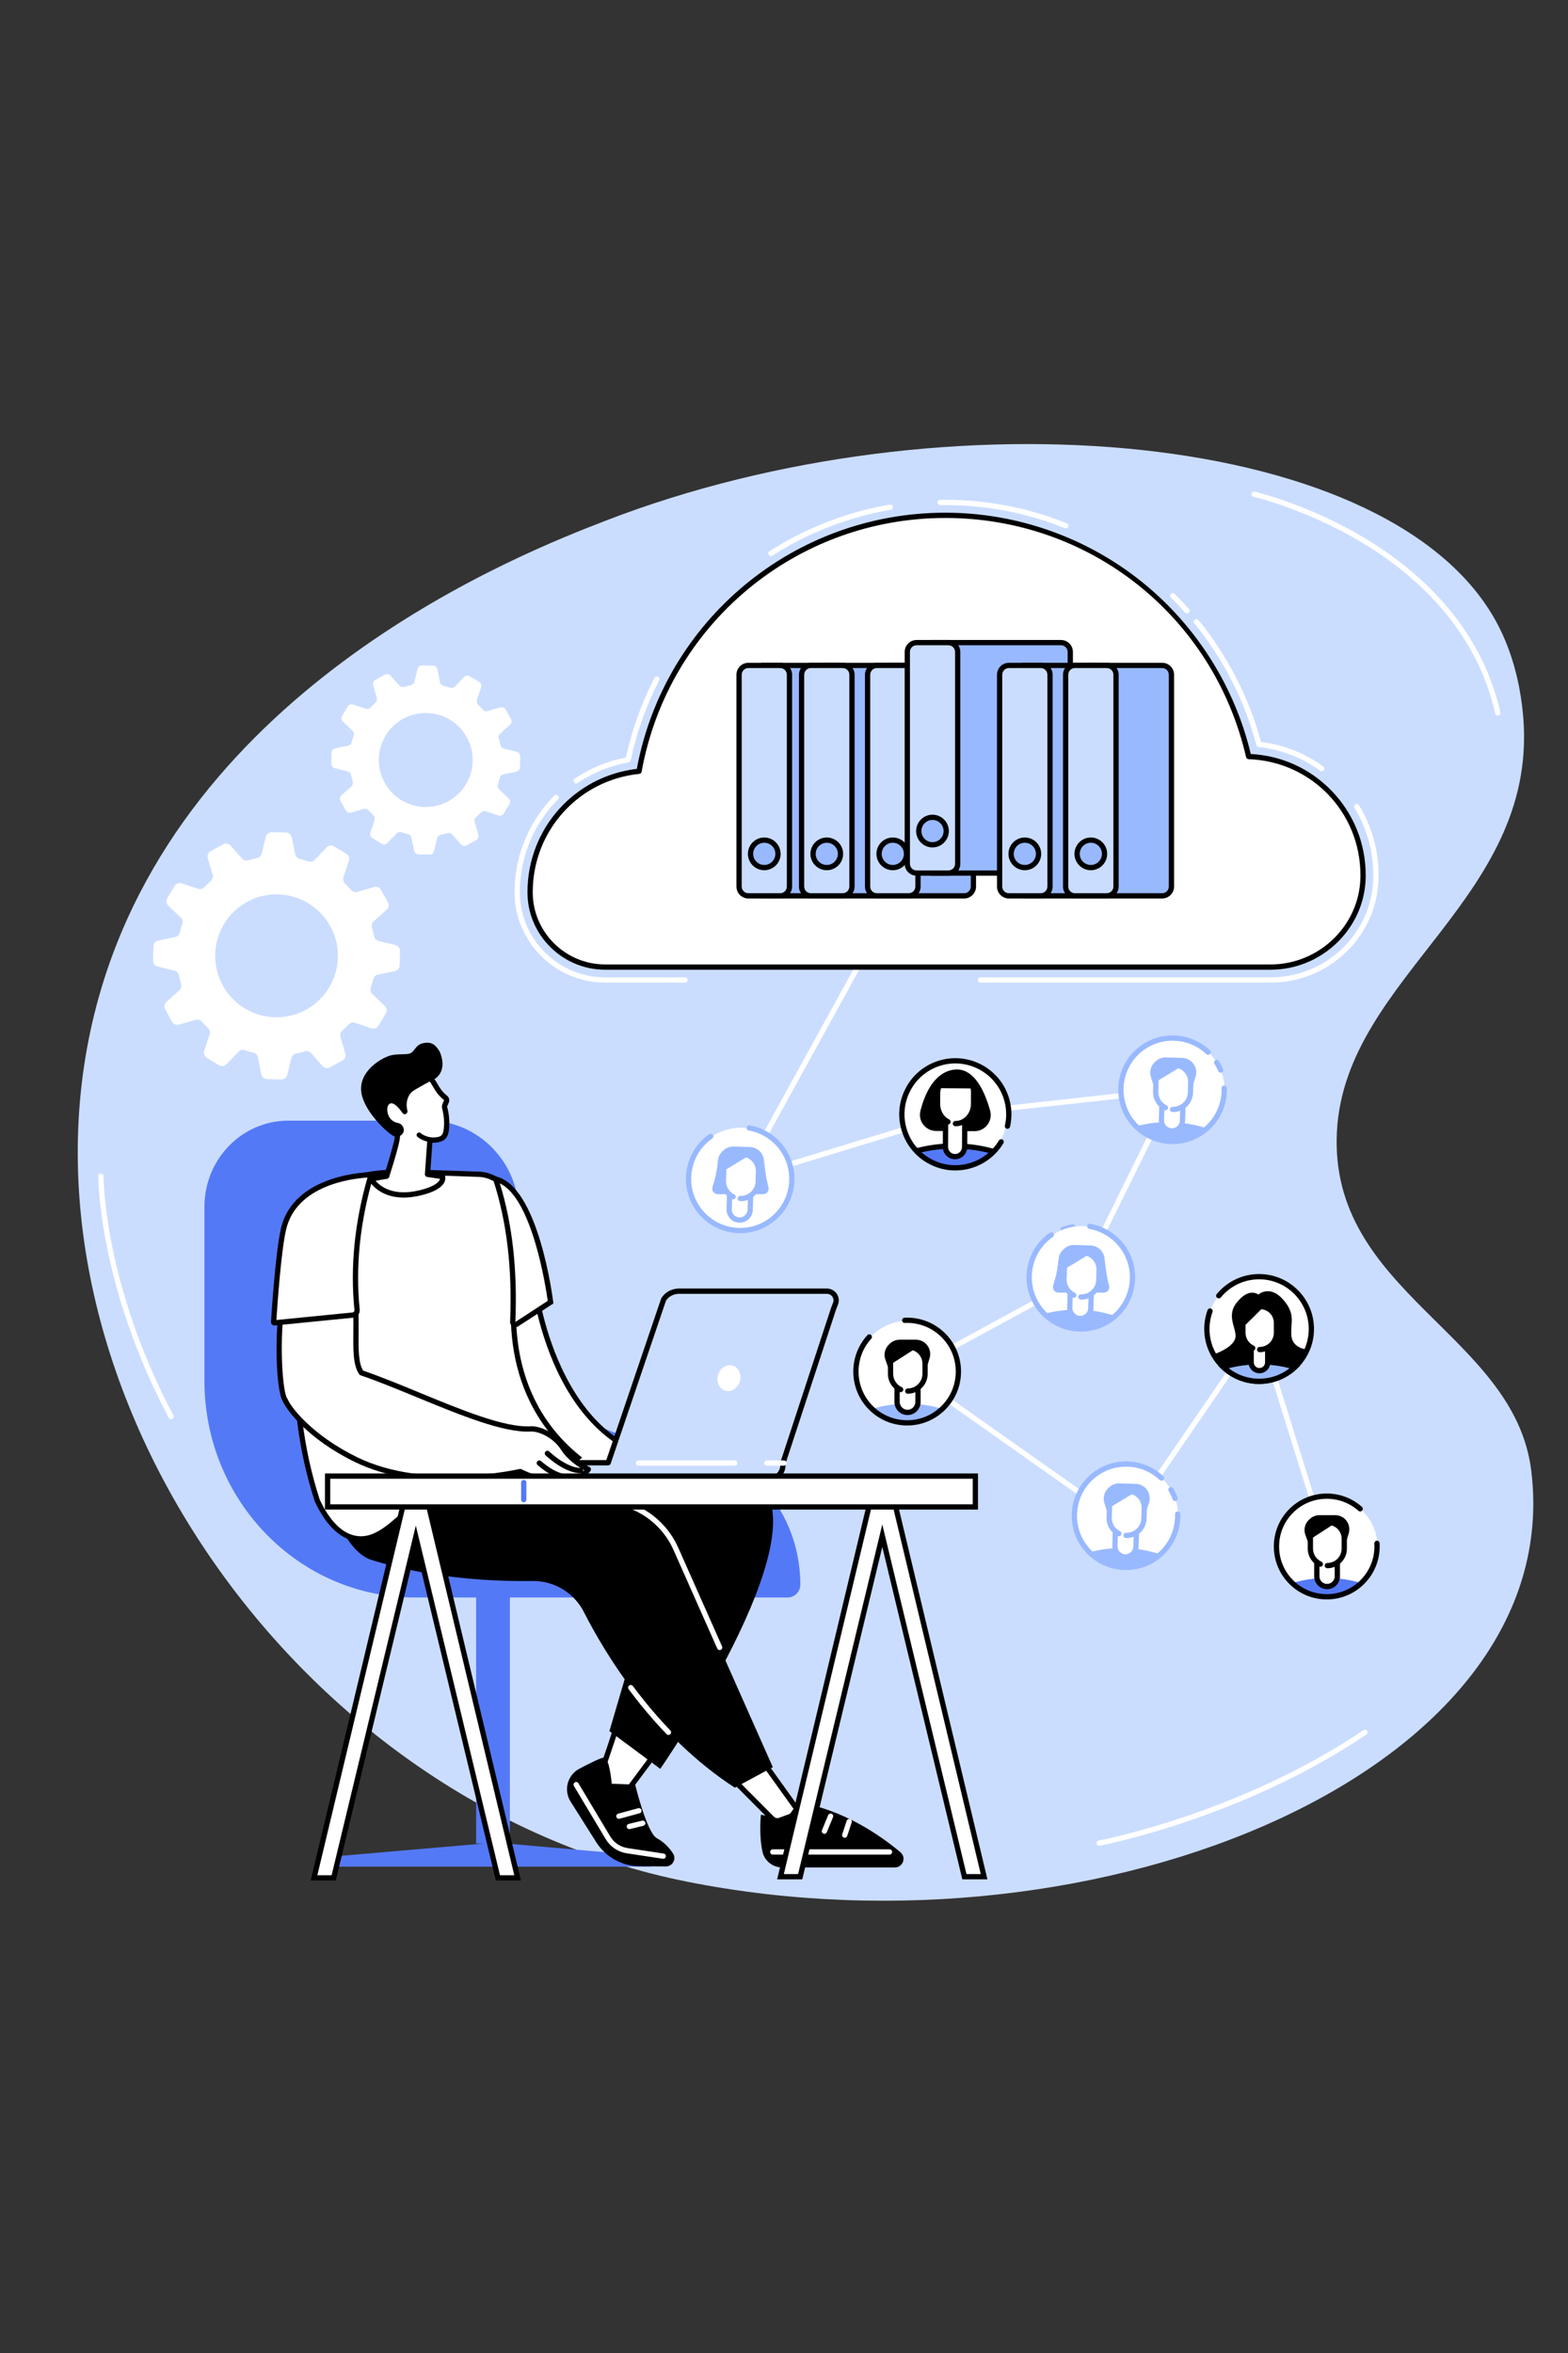 <svg xmlns="http://www.w3.org/2000/svg" xmlns:xlink="http://www.w3.org/1999/xlink" width="1080" zoomAndPan="magnify" viewBox="0 0 810 1215" height="1620" preserveAspectRatio="xMidYMid meet" version="1.0"><rect x="0" y="0" width="810" height="1215" fill="#333333" stroke="none"/><defs><clipPath id="208aaaf393"><path d="M 471.582 591.41 L 514.723 591.41 L 514.723 602.918 L 471.582 602.918 Z M 471.582 591.41 " clip-rule="nonzero"/></clipPath><clipPath id="df49a6a1e3"><path d="M 493.629 602.887 C 478.344 602.887 465.953 590.488 465.953 575.199 C 465.953 559.91 478.344 547.512 493.629 547.512 C 508.914 547.512 521.305 559.91 521.305 575.199 C 521.305 590.488 508.914 602.887 493.629 602.887 Z M 493.629 602.887 " clip-rule="nonzero"/></clipPath><clipPath id="8278c35e1d"><path d="M 468.707 590.176 L 517.602 590.176 L 517.602 602.918 L 468.707 602.918 Z M 468.707 590.176 " clip-rule="nonzero"/></clipPath><clipPath id="0a197319cf"><path d="M 493.629 602.887 C 478.344 602.887 465.953 590.488 465.953 575.199 C 465.953 559.91 478.344 547.512 493.629 547.512 C 508.914 547.512 521.305 559.91 521.305 575.199 C 521.305 590.488 508.914 602.887 493.629 602.887 Z M 493.629 602.887 " clip-rule="nonzero"/></clipPath><clipPath id="3cd5eeaada"><path d="M 475 552 L 511.848 552 L 511.848 584.422 L 475 584.422 Z M 475 552 " clip-rule="nonzero"/></clipPath><clipPath id="a14c9c4736"><path d="M 493.629 602.887 C 478.344 602.887 465.953 590.488 465.953 575.199 C 465.953 559.91 478.344 547.512 493.629 547.512 C 508.914 547.512 521.305 559.91 521.305 575.199 C 521.305 590.488 508.914 602.887 493.629 602.887 Z M 493.629 602.887 " clip-rule="nonzero"/></clipPath><clipPath id="5de7190cdf"><path d="M 484 561.816 L 503 561.816 L 503 597.574 L 484 597.574 Z M 484 561.816 " clip-rule="nonzero"/></clipPath><clipPath id="e629fead34"><path d="M 493.629 602.887 C 478.344 602.887 465.953 590.488 465.953 575.199 C 465.953 559.91 478.344 547.512 493.629 547.512 C 508.914 547.512 521.305 559.91 521.305 575.199 C 521.305 590.488 508.914 602.887 493.629 602.887 Z M 493.629 602.887 " clip-rule="nonzero"/></clipPath><clipPath id="68823bf557"><path d="M 487 577.434 L 499.934 577.434 L 499.934 598.809 L 487 598.809 Z M 487 577.434 " clip-rule="nonzero"/></clipPath><clipPath id="6c74714a39"><path d="M 493.629 602.887 C 478.344 602.887 465.953 590.488 465.953 575.199 C 465.953 559.91 478.344 547.512 493.629 547.512 C 508.914 547.512 521.305 559.91 521.305 575.199 C 521.305 590.488 508.914 602.887 493.629 602.887 Z M 493.629 602.887 " clip-rule="nonzero"/></clipPath><clipPath id="dbca4caf51"><path d="M 482.676 553 L 504.453 553 L 504.453 581.547 L 482.676 581.547 Z M 482.676 553 " clip-rule="nonzero"/></clipPath><clipPath id="3317c29d6e"><path d="M 493.629 602.887 C 478.344 602.887 465.953 590.488 465.953 575.199 C 465.953 559.91 478.344 547.512 493.629 547.512 C 508.914 547.512 521.305 559.91 521.305 575.199 C 521.305 590.488 508.914 602.887 493.629 602.887 Z M 493.629 602.887 " clip-rule="nonzero"/></clipPath></defs><path fill="#caddff" d="M 313.02 268.801 C 271.34 284.902 93.52 353.613 49.828 519.301 C 0.008 708.227 149.008 930.656 354.977 971.641 C 568.629 1014.152 809.969 914.223 791.016 759.387 C 782.367 688.75 686.188 667.375 690.637 584.176 C 694.98 502.988 797.223 463.188 786.516 366.57 C 785.844 360.504 783.684 342.324 774.555 324.145 C 722.75 220.918 488.113 201.145 313.02 268.801 " fill-opacity="1" fill-rule="nonzero"/><path fill="#5479f7" d="M 268.148 626.898 L 268.148 669.027 C 268.148 710.23 300.672 743.633 340.789 743.633 C 380.906 743.633 413.43 777.035 413.43 818.242 C 413.43 821.91 410.457 824.887 406.789 824.887 L 214.504 824.887 C 154.359 824.887 105.605 774.812 105.605 713.043 L 105.605 623.148 C 105.605 598.582 124.996 578.664 148.918 578.664 L 221.184 578.664 C 247.121 578.664 268.148 600.262 268.148 626.898 " fill-opacity="1" fill-rule="nonzero"/><path fill="#5479f7" d="M 245.965 951.922 L 263.391 951.922 L 263.391 748.961 L 245.965 748.961 L 245.965 951.922 " fill-opacity="1" fill-rule="nonzero"/><path fill="#5479f7" d="M 336.348 958.508 L 259.234 951.734 L 252.16 951.734 L 173.434 958.508 L 173.434 963.883 L 336.348 963.883 L 336.348 958.508 " fill-opacity="1" fill-rule="nonzero"/><path fill="#ffffff" d="M 307.199 923.09 C 308.988 921.285 319.32 889.129 319.32 889.129 L 339.738 903.699 L 317.352 933.797 L 307.199 923.09 " fill-opacity="1" fill-rule="nonzero"/><path fill="#000000" d="M 308.879 922.887 L 317.227 931.688 L 337.82 904 L 320.043 891.312 C 317.012 900.699 311.285 918.055 308.879 922.887 Z M 317.352 935.156 C 316.984 935.156 316.625 935.004 316.367 934.73 L 306.215 924.027 C 305.719 923.504 305.719 922.684 306.207 922.164 C 307.41 920.582 313.188 903.766 318.027 888.711 C 318.156 888.301 318.48 887.977 318.895 887.84 C 319.305 887.703 319.758 887.77 320.109 888.023 L 340.527 902.594 C 340.828 902.809 341.023 903.129 341.078 903.492 C 341.137 903.852 341.043 904.219 340.828 904.512 L 318.441 934.609 C 318.203 934.93 317.832 935.125 317.434 935.152 C 317.406 935.156 317.383 935.156 317.352 935.156 " fill-opacity="1" fill-rule="nonzero"/><path fill="#000000" d="M 343.992 963.75 L 330.414 963.668 C 321.434 963.613 313.074 959.047 308.176 951.516 L 294.75 930.254 C 291.039 924.375 293.117 916.59 299.25 913.328 C 304.855 910.348 310.727 907.445 312.102 907.574 C 314.895 907.844 316.023 921.062 316.023 921.062 L 328.121 921.527 C 328.121 921.527 334.094 946.387 339.355 949.211 C 343.188 951.273 345.859 954.297 347.66 957.055 C 349.543 959.945 347.441 963.77 343.992 963.75 " fill-opacity="1" fill-rule="nonzero"/><path fill="#ffffff" d="M 342.629 959.805 C 342.562 959.805 342.492 959.801 342.422 959.789 L 323.852 956.988 C 319.266 956.301 315.273 953.621 312.891 949.645 L 296.48 922.215 C 296.098 921.57 296.305 920.734 296.949 920.352 C 297.59 919.965 298.426 920.176 298.812 920.82 L 315.223 948.246 C 317.184 951.527 320.48 953.734 324.254 954.301 L 342.832 957.102 C 343.57 957.211 344.086 957.906 343.973 958.645 C 343.871 959.32 343.293 959.805 342.629 959.805 " fill-opacity="1" fill-rule="nonzero"/><path fill="#ffffff" d="M 319.703 939.18 C 319.102 939.18 318.555 938.781 318.391 938.176 C 318.195 937.449 318.621 936.703 319.344 936.508 L 329.695 933.688 C 330.418 933.492 331.168 933.918 331.363 934.641 C 331.562 935.363 331.133 936.113 330.406 936.309 L 320.059 939.129 C 319.941 939.164 319.82 939.18 319.703 939.18 " fill-opacity="1" fill-rule="nonzero"/><path fill="#ffffff" d="M 325.09 944.492 C 324.48 944.492 323.922 944.078 323.77 943.457 C 323.594 942.73 324.043 941.996 324.77 941.812 L 331.707 940.117 C 332.441 939.941 333.172 940.383 333.352 941.113 C 333.527 941.844 333.082 942.578 332.355 942.754 L 325.414 944.457 C 325.305 944.48 325.195 944.492 325.09 944.492 " fill-opacity="1" fill-rule="nonzero"/><path fill="#ffffff" d="M 376.867 916.953 L 400.57 940.781 L 413.141 936.168 L 391.289 905.684 L 376.867 916.953 " fill-opacity="1" fill-rule="nonzero"/><path fill="#000000" d="M 378.914 917.082 L 400.918 939.207 L 410.996 935.504 L 391.008 907.625 Z M 400.574 942.145 C 400.219 942.145 399.867 942.004 399.609 941.746 L 375.906 917.918 C 375.629 917.637 375.488 917.262 375.512 916.871 C 375.535 916.484 375.727 916.125 376.031 915.887 L 390.449 904.613 C 390.742 904.383 391.113 904.285 391.484 904.336 C 391.848 904.391 392.176 904.594 392.391 904.891 L 414.246 935.375 C 414.492 935.719 414.559 936.16 414.438 936.566 C 414.316 936.973 414.008 937.297 413.605 937.441 L 401.039 942.062 C 400.887 942.113 400.73 942.145 400.574 942.145 " fill-opacity="1" fill-rule="nonzero"/><path fill="#000000" d="M 393.086 937.055 C 393.086 937.055 391.938 947.191 393.883 956.148 C 394.918 960.922 399.219 964.281 404.102 964.281 L 462.277 964.281 C 466.438 964.281 468.32 959.086 465.133 956.414 C 454.789 947.746 435.758 934.504 412.363 930.621 L 405.836 939.758 L 393.086 937.055 " fill-opacity="1" fill-rule="nonzero"/><path fill="#ffffff" d="M 459.512 957.637 L 399.219 957.637 C 398.469 957.637 397.859 957.027 397.859 956.277 C 397.859 955.523 398.469 954.918 399.219 954.918 L 459.512 954.918 C 460.262 954.918 460.871 955.523 460.871 956.277 C 460.871 957.027 460.262 957.637 459.512 957.637 " fill-opacity="1" fill-rule="nonzero"/><path fill="#ffffff" d="M 425.867 946.922 C 425.695 946.922 425.52 946.891 425.352 946.82 C 424.656 946.531 424.328 945.738 424.609 945.043 L 427.805 937.301 C 428.09 936.605 428.883 936.277 429.578 936.559 C 430.273 936.848 430.605 937.641 430.316 938.336 L 427.125 946.078 C 426.906 946.605 426.402 946.922 425.867 946.922 " fill-opacity="1" fill-rule="nonzero"/><path fill="#ffffff" d="M 436.363 948.957 C 436.223 948.957 436.078 948.938 435.934 948.887 C 435.223 948.652 434.836 947.883 435.07 947.172 L 437.383 940.188 C 437.613 939.473 438.383 939.09 439.098 939.324 C 439.809 939.559 440.199 940.324 439.961 941.043 L 437.652 948.023 C 437.465 948.594 436.934 948.957 436.363 948.957 " fill-opacity="1" fill-rule="nonzero"/><path fill="#000000" d="M 251.391 750.227 C 251.391 750.227 359.73 737.613 391.941 765.508 C 424.156 793.406 341.09 913.371 341.09 913.371 L 314.816 893.879 L 339.738 809.09 L 239.59 780.641 L 251.391 750.227 " fill-opacity="1" fill-rule="nonzero"/><path fill="#000000" d="M 191.766 805.445 C 207.5 810.438 235.66 816.898 275.016 816.363 C 286.199 816.211 296.523 822.391 301.602 832.355 C 313.258 855.227 338.492 896.402 379.59 923.09 L 399.219 912.512 L 349.117 799.695 C 344.543 789.395 335.988 781.387 325.414 777.508 L 226.121 741.086 C 226.121 741.086 195.336 732.48 180.242 759.973 C 177.543 764.883 172.539 756.105 171.348 760.07 C 167.262 773.652 178.25 801.156 191.766 805.445 " fill-opacity="1" fill-rule="nonzero"/><path fill="#ffffff" d="M 371.762 852.035 C 371.238 852.035 370.742 851.734 370.516 851.227 L 347.879 800.246 C 343.477 790.34 335.117 782.52 324.945 778.785 L 277.395 761.344 C 276.691 761.082 276.328 760.305 276.586 759.598 C 276.848 758.895 277.625 758.531 278.332 758.789 L 325.879 776.234 C 336.742 780.215 345.664 788.57 350.363 799.145 L 373 850.125 C 373.305 850.809 372.996 851.617 372.312 851.918 C 372.129 851.996 371.941 852.035 371.762 852.035 " fill-opacity="1" fill-rule="nonzero"/><path fill="#ffffff" d="M 345.324 895.859 C 344.969 895.859 344.613 895.723 344.348 895.445 C 339.781 890.699 335.289 885.598 330.992 880.285 C 330.52 879.699 330.609 878.844 331.195 878.375 C 331.781 877.898 332.637 877.988 333.105 878.574 C 337.352 883.828 341.797 888.871 346.301 893.559 C 346.824 894.102 346.809 894.961 346.266 895.484 C 346.004 895.734 345.664 895.859 345.324 895.859 " fill-opacity="1" fill-rule="nonzero"/><path fill="#ffffff" d="M 332.055 880.789 C 331.656 880.789 331.266 880.617 330.992 880.285 C 328.891 877.68 326.785 874.973 324.746 872.234 C 324.301 871.633 324.422 870.781 325.027 870.332 C 325.629 869.887 326.477 870.008 326.93 870.609 C 328.949 873.32 331.027 876 333.105 878.574 C 333.578 879.156 333.488 880.016 332.902 880.484 C 332.652 880.691 332.355 880.789 332.055 880.789 " fill-opacity="1" fill-rule="nonzero"/><path fill="#ffffff" d="M 276.004 662.691 C 276.004 662.691 285.535 749.246 349.52 754.91 L 276.004 755.953 C 276.004 755.953 248.785 700.773 247.68 679.289 C 246.574 657.805 276.004 662.691 276.004 662.691 " fill-opacity="1" fill-rule="nonzero"/><path fill="#000000" d="M 269.211 663.582 C 264.133 663.582 257.281 664.391 253.016 668.207 C 250.133 670.785 248.793 674.488 249.035 679.223 C 250.043 698.816 273.57 747.836 276.848 754.582 L 336.055 753.742 C 315.559 747.664 298.949 731.82 287.535 707.246 C 278.477 687.75 275.43 668.547 274.789 663.898 C 273.656 663.766 271.633 663.582 269.211 663.582 Z M 276.004 757.316 C 275.488 757.316 275.016 757.023 274.785 756.559 C 273.668 754.293 247.43 700.875 246.324 679.363 C 246.035 673.766 247.68 669.328 251.211 666.176 C 259.586 658.691 275.551 661.234 276.227 661.348 C 276.828 661.449 277.289 661.938 277.355 662.539 C 277.379 662.754 279.844 684.273 290.027 706.168 C 303.586 735.309 323.645 751.254 349.641 753.555 C 350.363 753.617 350.902 754.234 350.879 754.961 C 350.852 755.684 350.262 756.258 349.539 756.27 L 276.023 757.316 C 276.02 757.316 276.012 757.316 276.004 757.316 " fill-opacity="1" fill-rule="nonzero"/><path fill="#ffffff" d="M 184.938 607.684 C 197.352 604.762 202.527 604.723 247.648 606.359 C 258.676 606.758 271.793 620.605 273.094 631.566 C 269.586 642.082 253.41 694 281.652 734.562 C 285.66 740.32 291.105 746.633 298.586 752.684 C 294.383 756.086 287.855 760.508 279.086 763.113 C 264.527 767.438 257.207 762.762 245.477 763.113 C 214.441 764.039 203.066 798.613 183.02 794.27 C 177.668 793.109 170.574 788.934 163.926 774.926 C 160.156 763.312 156.801 749.676 154.934 734.258 C 149.867 692.473 158.152 657.68 165.555 635.844 C 167.754 628.949 170.305 611.121 184.938 607.684 " fill-opacity="1" fill-rule="nonzero"/><path fill="#000000" d="M 165.188 774.426 C 170.332 785.219 176.426 791.449 183.309 792.941 C 192.191 794.867 199.488 788.344 207.945 780.793 C 217.672 772.105 228.703 762.254 245.434 761.754 C 249.785 761.625 253.543 762.164 257.184 762.691 C 263.609 763.613 269.676 764.492 278.699 761.809 C 284.957 759.949 290.91 756.875 296.418 752.66 C 290.309 747.527 284.969 741.707 280.535 735.34 C 254.145 697.43 265.469 650.27 271.703 631.43 C 270.227 620.637 257.508 608.078 247.602 607.719 C 202.004 606.066 197.34 606.16 185.25 609.004 C 173.438 611.785 169.93 624.914 167.836 632.758 C 167.477 634.102 167.164 635.266 166.848 636.258 C 155.887 668.602 152.332 701.512 156.281 734.094 C 157.93 747.699 160.926 761.273 165.188 774.426 Z M 186.449 796.004 C 185.238 796.004 184 795.871 182.73 795.598 C 174.969 793.918 168.227 787.16 162.695 775.512 L 162.633 775.348 C 158.301 762 155.258 748.23 153.582 734.422 C 149.586 701.43 153.18 668.117 164.27 635.406 C 164.555 634.5 164.859 633.367 165.211 632.055 C 167.461 623.621 171.234 609.508 184.629 606.359 L 184.938 607.684 L 184.629 606.359 C 197.043 603.438 201.762 603.336 247.699 605.004 C 259.918 605.441 273.121 620.254 274.441 631.406 L 274.477 631.711 L 274.383 632 C 268.297 650.242 256.938 696.688 282.766 733.789 C 287.363 740.398 292.977 746.398 299.438 751.625 L 300.746 752.684 L 299.438 753.738 C 293.293 758.711 286.574 762.305 279.473 764.418 C 269.879 767.266 263.227 766.309 256.797 765.379 C 253.273 764.875 249.629 764.352 245.516 764.473 C 229.773 764.941 219.141 774.441 209.754 782.824 C 202.191 789.574 194.992 796.004 186.449 796.004 " fill-opacity="1" fill-rule="nonzero"/><path fill="#ffffff" d="M 284.414 672.391 C 284.414 672.391 277.117 613.863 256.09 608.867 C 263.488 631.613 265.953 656.367 264.875 682.555 C 264.828 683.641 266.023 684.328 266.934 683.738 L 284.414 672.391 " fill-opacity="1" fill-rule="nonzero"/><path fill="#000000" d="M 258.207 611.051 C 264.711 632.227 267.34 655.668 266.23 682.613 L 282.953 671.719 C 282.004 664.914 274.992 618.992 258.207 611.051 Z M 266.207 685.316 C 265.75 685.316 265.293 685.195 264.875 684.961 C 263.996 684.457 263.477 683.516 263.52 682.496 C 264.656 654.777 261.805 630.832 254.797 609.285 L 254.047 606.984 L 256.402 607.543 C 278.102 612.703 285.461 669.793 285.762 672.219 L 285.867 673.07 L 267.672 684.879 C 267.227 685.168 266.719 685.316 266.207 685.316 " fill-opacity="1" fill-rule="nonzero"/><path fill="#ffffff" d="M 220.844 606.387 L 222.086 588.801 C 222.922 588.742 223.504 588.707 223.676 588.707 C 228.578 588.648 230.172 587.059 230.594 583.027 C 230.859 580.512 230.953 576.77 229.723 572.086 C 229.594 571.582 229.621 571.051 229.824 570.574 L 230.664 568.609 C 230.836 567.969 230.613 567.277 230.098 566.852 L 229.648 566.48 C 228.051 565.172 226.723 563.559 225.652 561.766 C 224.672 560.121 223.004 557.031 221.859 556.484 C 218.641 554.949 205.566 548.105 198.258 560.062 C 192.559 569.379 201.871 582.211 205.254 586.418 C 206.07 587.43 199.73 607.359 199.73 607.359 L 191.68 608.727 C 191.68 608.727 197.859 620.578 217.074 615.93 C 230.762 612.621 228.586 607.527 228.586 607.527 L 220.844 606.387 " fill-opacity="1" fill-rule="nonzero"/><path fill="#000000" d="M 194.027 609.707 C 196.453 612.574 203.039 617.93 216.754 614.609 C 224.176 612.816 226.379 610.582 227.031 609.418 C 227.18 609.148 227.262 608.91 227.309 608.715 L 220.645 607.73 C 219.941 607.625 219.438 607 219.488 606.289 L 220.727 588.707 C 220.777 588.027 221.316 587.492 221.992 587.445 C 222.871 587.387 223.48 587.348 223.66 587.344 C 228.008 587.297 228.902 586.137 229.242 582.891 C 229.609 579.387 229.336 575.969 228.41 572.43 C 228.199 571.633 228.258 570.781 228.574 570.043 L 229.359 568.199 C 229.371 568.09 229.324 567.973 229.234 567.898 L 228.789 567.535 C 227.125 566.176 225.68 564.469 224.488 562.465 L 224.039 561.699 C 223.406 560.613 221.918 558.062 221.27 557.711 L 220.922 557.543 C 217.191 555.742 205.844 550.258 199.418 560.77 C 194.328 569.09 202.543 580.883 206.312 585.566 C 206.82 586.195 207.59 587.148 201.023 607.77 C 200.871 608.254 200.457 608.613 199.957 608.695 Z M 208.555 618.387 C 195.359 618.387 190.703 609.789 190.477 609.355 C 190.273 608.969 190.27 608.512 190.465 608.121 C 190.656 607.73 191.023 607.461 191.453 607.387 L 198.684 606.156 C 201.289 597.914 203.848 588.93 203.965 586.984 C 199.746 581.668 191.219 568.969 197.098 559.352 C 202.215 550.98 210.629 549.551 222.105 555.094 L 222.445 555.262 C 223.711 555.863 224.93 557.824 226.387 560.332 L 226.82 561.074 C 227.852 562.801 229.094 564.27 230.512 565.434 L 230.957 565.801 C 231.891 566.562 232.285 567.805 231.973 568.969 C 231.957 569.027 231.938 569.09 231.914 569.145 L 231.074 571.109 C 230.992 571.301 230.98 571.52 231.039 571.738 C 232.051 575.602 232.348 579.34 231.945 583.172 C 231.434 588.07 229.117 590 223.691 590.066 C 223.629 590.066 223.516 590.07 223.355 590.078 L 222.289 605.223 L 228.785 606.184 C 229.25 606.25 229.648 606.559 229.836 606.992 C 229.902 607.152 230.477 608.613 229.527 610.508 C 228.082 613.387 224.004 615.652 217.395 617.25 C 214.094 618.051 211.156 618.387 208.555 618.387 " fill-opacity="1" fill-rule="nonzero"/><path fill="#000000" d="M 202.285 544.855 C 205.832 544.094 209.902 544.641 211.621 544.008 C 214.395 542.988 214.473 539.664 218.309 538.73 C 222.953 537.598 224.891 539.586 226.707 542.352 C 227.012 542.812 227.277 543.324 227.496 543.906 C 230.414 551.742 226.73 555.566 225.086 556.805 C 225.086 556.805 214.637 562.207 212.848 563.754 C 211.176 565.195 209.246 568.613 210.457 573.523 C 210.613 574.16 210.34 574.816 209.805 575.145 C 209.172 575.52 208.359 575.34 207.93 574.715 C 206.57 572.742 203.602 568.93 201.492 569.836 C 198.84 570.965 199.664 578.922 205.52 579.84 C 207.316 580.121 208.777 581.965 208.598 583.848 C 208.484 585.074 207.328 586.566 205.605 586.961 C 204.555 587.203 203.52 586.777 202.594 586.188 C 198.773 583.75 187.996 573.398 186.66 564.125 C 185.047 552.949 197.57 545.875 202.285 544.855 " fill-opacity="1" fill-rule="nonzero"/><path fill="#000000" d="M 223.406 589.887 C 223.391 589.887 223.371 589.887 223.355 589.887 C 223.172 589.875 218.809 589.688 215.656 587.012 C 215.125 586.559 215.059 585.762 215.512 585.23 C 215.961 584.699 216.758 584.633 217.289 585.086 C 219.785 587.207 223.414 587.359 223.449 587.359 C 224.145 587.387 224.691 587.973 224.664 588.668 C 224.641 589.352 224.078 589.887 223.406 589.887 " fill-opacity="1" fill-rule="nonzero"/><path fill="#caddff" d="M 427.094 666.719 L 350.75 666.719 C 347.531 666.719 344.539 668.32 342.824 670.965 L 314.18 755.305 L 246.605 755.305 L 246.605 756.57 C 246.605 760.555 249.832 763.785 253.812 763.785 L 397.227 763.785 C 401.207 763.785 404.438 760.555 404.438 756.57 L 404.438 755.461 L 430.324 676.594 C 430.723 675.395 431.207 674.23 431.652 673.047 C 432.785 670.078 430.551 666.719 427.094 666.719 " fill-opacity="1" fill-rule="nonzero"/><path fill="#000000" d="M 404.441 755.461 L 404.449 755.461 Z M 247.965 756.664 C 248.016 759.852 250.621 762.422 253.812 762.422 L 397.227 762.422 C 400.457 762.422 403.078 759.797 403.078 756.57 L 403.078 755.461 C 403.078 755.281 403.113 755.105 403.176 754.953 L 429.035 676.172 C 429.328 675.273 429.672 674.402 430 673.555 C 430.129 673.227 430.262 672.895 430.383 672.566 C 430.766 671.566 430.621 670.48 429.996 669.574 C 429.344 668.621 428.285 668.078 427.094 668.078 L 350.75 668.078 C 348.027 668.078 345.539 669.379 344.051 671.566 L 315.465 755.746 C 315.277 756.297 314.762 756.664 314.18 756.664 Z M 397.227 765.145 L 253.812 765.145 C 249.09 765.145 245.246 761.297 245.246 756.57 L 245.246 755.305 C 245.246 754.555 245.855 753.949 246.605 753.949 L 313.207 753.949 L 341.535 670.527 C 341.574 670.422 341.621 670.316 341.684 670.223 C 343.66 667.176 347.051 665.355 350.75 665.355 L 427.094 665.355 C 429.191 665.355 431.066 666.332 432.234 668.027 C 433.359 669.66 433.617 671.715 432.93 673.531 C 432.797 673.871 432.664 674.211 432.531 674.547 C 432.199 675.395 431.887 676.195 431.617 677.02 L 405.797 755.684 L 405.797 756.57 C 405.797 761.297 401.953 765.145 397.227 765.145 " fill-opacity="1" fill-rule="nonzero"/><path fill="#ffffff" d="M 370.926 709.949 C 369.848 713.52 371.492 717.176 374.602 718.117 C 377.703 719.055 381.094 716.914 382.168 713.344 C 383.246 709.77 381.602 706.113 378.496 705.176 C 375.387 704.238 372 706.379 370.926 709.949 " fill-opacity="1" fill-rule="nonzero"/><path fill="#ffffff" d="M 379.598 756.816 L 329.844 756.816 C 329.094 756.816 328.488 756.207 328.488 755.461 C 328.488 754.711 329.094 754.102 329.844 754.102 L 379.598 754.102 C 380.352 754.102 380.961 754.711 380.961 755.461 C 380.961 756.207 380.352 756.816 379.598 756.816 " fill-opacity="1" fill-rule="nonzero"/><path fill="#ffffff" d="M 404.934 756.816 L 396.117 756.816 C 395.363 756.816 394.758 756.207 394.758 755.461 C 394.758 754.711 395.363 754.102 396.117 754.102 L 404.934 754.102 C 405.688 754.102 406.293 754.711 406.293 755.461 C 406.293 756.207 405.688 756.816 404.934 756.816 " fill-opacity="1" fill-rule="nonzero"/><path fill="#ffffff" d="M 291.008 747.902 C 286.637 741.062 278.609 737.598 274.199 737.844 C 254.141 738.98 215.465 718.68 186.699 708.867 C 181.715 701.617 185.34 685.754 183.074 666.727 L 146.387 669.898 C 142.723 688.035 144.121 718.836 147.289 722.914 C 149.387 727.906 160.797 742.418 183.98 753.723 C 220.215 771.395 268.723 759.844 268.723 759.844 C 268.723 759.844 293.305 772.844 303.922 758.715 C 303.922 758.715 295.375 754.746 291.008 747.902 " fill-opacity="1" fill-rule="nonzero"/><path fill="#000000" d="M 268.723 758.484 C 268.941 758.484 269.16 758.535 269.355 758.645 C 269.586 758.762 291.477 770.117 301.789 759.145 C 299.031 757.625 293.285 753.996 289.859 748.633 C 285.711 742.141 278.148 738.996 274.277 739.199 C 260.285 739.98 237.609 730.656 215.68 721.625 C 205.688 717.512 195.359 713.254 186.258 710.152 C 185.984 710.059 185.746 709.879 185.578 709.637 C 182.395 705 182.453 697.547 182.531 688.117 C 182.578 682.137 182.637 675.402 181.875 668.191 L 147.523 671.164 C 143.969 690.102 145.848 718.84 148.363 722.078 C 148.438 722.172 148.496 722.273 148.543 722.387 C 150.703 727.531 162.355 741.668 184.574 752.5 C 219.969 769.762 267.93 758.633 268.41 758.523 C 268.512 758.5 268.617 758.484 268.723 758.484 Z M 289.195 766.703 C 279.957 766.703 270.73 762.375 268.543 761.277 C 263.281 762.426 217.672 771.668 183.387 754.945 C 158.898 743.008 148.098 728.105 146.102 723.586 C 142.633 718.473 141.453 687.461 145.055 669.629 C 145.172 669.035 145.668 668.594 146.27 668.543 L 182.957 665.371 C 183.699 665.32 184.34 665.836 184.422 666.566 C 185.359 674.441 185.301 681.719 185.25 688.141 C 185.176 696.82 185.121 703.738 187.582 707.73 C 196.648 710.844 206.848 715.047 216.715 719.109 C 238.363 728.023 260.734 737.273 274.125 736.488 C 279.316 736.195 287.695 740.195 292.152 747.172 C 296.258 753.602 304.414 757.445 304.496 757.484 C 304.867 757.656 305.141 757.988 305.238 758.387 C 305.34 758.785 305.254 759.203 305.008 759.535 C 300.93 764.957 295.062 766.703 289.195 766.703 " fill-opacity="1" fill-rule="nonzero"/><path fill="#000000" d="M 299.586 760.699 C 297.898 760.699 291.316 760.086 281.852 751.488 C 281.297 750.984 281.254 750.125 281.762 749.57 C 282.266 749.016 283.121 748.973 283.68 749.477 C 293.438 758.336 299.664 757.98 299.727 757.98 C 300.473 757.906 301.141 758.449 301.215 759.195 C 301.293 759.941 300.75 760.605 300.004 760.684 C 299.965 760.691 299.824 760.699 299.586 760.699 " fill-opacity="1" fill-rule="nonzero"/><path fill="#000000" d="M 293.195 764.023 C 291.203 764.023 285.547 763.32 277.699 756.5 C 277.133 756.008 277.074 755.148 277.566 754.582 C 278.059 754.016 278.918 753.957 279.484 754.445 C 288.074 761.914 293.512 761.293 293.566 761.289 C 294.301 761.188 294.992 761.703 295.098 762.441 C 295.203 763.18 294.707 763.863 293.973 763.977 C 293.922 763.984 293.656 764.023 293.195 764.023 " fill-opacity="1" fill-rule="nonzero"/><path fill="#ffffff" d="M 141.797 683.074 C 141.551 683.098 141.34 682.898 141.355 682.652 C 141.613 678.492 143.59 647.438 146.387 634.918 C 152.703 606.656 191.68 606.613 191.68 606.613 C 184.512 630.828 182.188 654.051 184.461 676.324 C 184.602 677.695 183.621 678.922 182.25 679.055 L 141.797 683.074 " fill-opacity="1" fill-rule="nonzero"/><path fill="#000000" d="M 189.848 608.047 C 182.188 608.504 152.949 611.797 147.715 635.211 C 145.113 646.836 143.211 674.898 142.785 681.609 L 182.117 677.703 C 182.41 677.676 182.676 677.531 182.863 677.305 C 183.055 677.066 183.141 676.77 183.109 676.461 C 180.867 654.484 183.133 631.48 189.848 608.047 Z M 141.66 681.719 Z M 142.715 682.734 C 142.715 682.734 142.715 682.734 142.715 682.738 C 142.715 682.734 142.715 682.734 142.715 682.734 Z M 141.754 684.434 C 141.301 684.434 140.863 684.258 140.535 683.941 C 140.164 683.582 139.969 683.082 140 682.566 C 140.223 679 142.223 647.316 145.062 634.621 C 151.539 605.633 191.277 605.254 191.68 605.254 L 193.5 605.254 L 192.984 607 C 185.961 630.719 183.547 653.996 185.812 676.188 C 185.918 677.219 185.617 678.227 184.965 679.023 C 184.316 679.816 183.402 680.309 182.383 680.41 L 141.934 684.426 C 141.871 684.426 141.812 684.434 141.754 684.434 " fill-opacity="1" fill-rule="nonzero"/><path fill="#ffffff" d="M 257.223 969.672 L 214.801 793.559 L 172.379 969.672 L 162.211 969.672 L 208.82 774.742 L 220.777 774.727 L 267.391 969.672 L 257.223 969.672 " fill-opacity="1" fill-rule="nonzero"/><path fill="#000000" d="M 258.293 968.316 L 265.672 968.316 L 219.707 776.086 L 209.895 776.098 L 163.934 968.316 L 171.309 968.316 L 214.801 787.754 Z M 269.113 971.031 L 256.156 971.031 L 214.801 799.359 L 173.449 971.031 L 160.488 971.031 L 207.75 773.387 L 221.852 773.367 L 269.113 971.031 " fill-opacity="1" fill-rule="nonzero"/><path fill="#ffffff" d="M 498.199 969.066 L 455.777 792.953 L 413.355 969.066 L 403.184 969.066 L 449.797 774.137 L 461.754 774.121 L 508.367 969.066 L 498.199 969.066 " fill-opacity="1" fill-rule="nonzero"/><path fill="#000000" d="M 499.266 967.707 L 506.645 967.707 L 460.68 775.48 L 450.871 775.496 L 404.906 967.707 L 412.281 967.707 L 455.777 787.152 Z M 510.09 970.43 L 497.125 970.43 L 455.777 798.754 L 414.426 970.43 L 401.461 970.43 L 448.727 772.781 L 462.82 772.762 L 510.09 970.43 " fill-opacity="1" fill-rule="nonzero"/><path fill="#ffffff" d="M 169.242 778.125 L 503.852 778.125 L 503.852 762.203 L 169.242 762.203 L 169.242 778.125 " fill-opacity="1" fill-rule="nonzero"/><path fill="#000000" d="M 170.598 776.77 L 502.492 776.77 L 502.492 763.562 L 170.598 763.562 Z M 505.211 779.484 L 167.883 779.484 L 167.883 760.84 L 505.211 760.84 L 505.211 779.484 " fill-opacity="1" fill-rule="nonzero"/><path fill="#5479f7" d="M 270.555 775.746 C 269.805 775.746 269.195 775.137 269.195 774.387 L 269.195 765.52 C 269.195 764.766 269.805 764.156 270.555 764.156 C 271.305 764.156 271.914 764.766 271.914 765.52 L 271.914 774.387 C 271.914 775.137 271.305 775.746 270.555 775.746 " fill-opacity="1" fill-rule="nonzero"/><path fill="#ffffff" d="M 685.75 800.738 C 685.172 800.738 684.637 800.363 684.457 799.785 L 649.977 689.328 L 582.238 788.074 C 582.031 788.375 581.715 788.582 581.359 788.641 C 580.996 788.707 580.633 788.625 580.336 788.418 L 468.246 709.332 C 467.859 709.059 467.648 708.613 467.672 708.141 C 467.699 707.672 467.965 707.254 468.375 707.027 L 557.301 658.695 L 603.781 564.461 L 493.785 576.535 L 383.18 610.156 C 382.652 610.312 382.078 610.141 381.727 609.715 C 381.379 609.281 381.324 608.688 381.594 608.199 L 480.523 428.473 C 480.883 427.816 481.711 427.578 482.367 427.938 C 483.027 428.301 483.262 429.129 482.902 429.785 L 385.586 606.586 L 493.117 573.898 C 493.199 573.875 493.281 573.859 493.363 573.848 L 605.949 561.488 C 606.438 561.434 606.926 561.652 607.211 562.059 C 607.496 562.465 607.535 562.996 607.316 563.441 L 559.551 660.285 C 559.426 660.535 559.227 660.742 558.98 660.879 L 471.598 708.371 L 580.777 785.398 L 649.316 685.48 C 649.613 685.051 650.129 684.832 650.641 684.906 C 651.156 684.984 651.582 685.344 651.738 685.844 L 687.047 798.977 C 687.273 799.691 686.871 800.457 686.156 800.676 C 686.02 800.719 685.883 800.738 685.75 800.738 " fill-opacity="1" fill-rule="nonzero"/><path fill="#ffffff" d="M 579.57 562.043 C 580.012 547.379 592.242 535.844 606.895 536.285 C 621.543 536.723 633.059 548.969 632.621 563.633 C 632.184 578.301 619.953 589.836 605.301 589.398 C 590.652 588.957 579.137 576.711 579.57 562.043 " fill-opacity="1" fill-rule="nonzero"/><path fill="#99b9ff" d="M 630.562 553.891 C 630.031 553.891 629.531 553.578 629.309 553.059 C 628.77 551.77 628.113 550.52 627.363 549.34 C 626.961 548.707 627.148 547.867 627.785 547.465 C 628.418 547.062 629.254 547.25 629.656 547.883 C 630.488 549.191 631.215 550.578 631.812 552.004 C 632.105 552.695 631.781 553.492 631.09 553.785 C 630.918 553.859 630.738 553.891 630.562 553.891 " fill-opacity="1" fill-rule="nonzero"/><path fill="#99b9ff" d="M 586.848 581.59 C 591.492 586.242 597.844 589.203 604.93 589.414 C 612.02 589.633 618.539 587.051 623.449 582.688 C 617.977 580.809 611.793 579.66 605.23 579.461 C 598.664 579.266 592.422 580.043 586.848 581.59 " fill-opacity="1" fill-rule="nonzero"/><path fill="#99b9ff" d="M 614.738 547.57 C 613.562 546.762 612.176 546.305 610.746 546.262 L 602.328 546.008 C 600.449 545.957 598.617 546.609 597.199 547.852 L 596.727 548.266 C 594.477 550.23 593.621 553.348 594.547 556.188 L 597.086 563.957 L 614.836 564.379 L 617.594 556.055 C 618.633 552.906 617.473 549.449 614.738 547.57 " fill-opacity="1" fill-rule="nonzero"/><path fill="#ffffff" d="M 610.25 550.789 C 610.215 550.773 610.137 550.734 610.137 550.734 L 597.152 558.625 L 597 563.621 C 596.914 566.477 598.176 569.059 600.203 570.766 L 599.977 578.371 C 599.887 581.375 602.246 583.887 605.25 583.98 C 608.258 584.07 610.77 581.703 610.859 578.699 L 611.082 571.285 C 613.355 569.719 614.883 567.137 614.973 564.16 L 615.129 558.867 C 615.234 555.34 613.227 552.238 610.25 550.789 " fill-opacity="1" fill-rule="nonzero"/><path fill="#99b9ff" d="M 605.992 574.242 C 605.887 574.242 605.781 574.238 605.68 574.238 C 604.926 574.215 604.34 573.59 604.359 572.836 C 604.379 572.086 605.027 571.492 605.758 571.52 C 609.977 571.621 613.484 568.32 613.613 564.117 L 613.773 558.824 C 613.891 554.785 610.703 551.398 606.664 551.273 L 601.406 551.117 C 599.938 551.082 598.703 552.234 598.66 553.707 L 598.359 563.66 C 598.27 566.645 599.941 569.426 602.621 570.742 C 603.297 571.074 603.574 571.891 603.242 572.562 C 602.91 573.238 602.094 573.52 601.422 573.18 C 597.789 571.398 595.52 567.625 595.645 563.578 L 595.941 553.625 C 596.031 550.652 598.504 548.312 601.488 548.402 L 606.746 548.555 C 612.285 548.727 616.652 553.367 616.488 558.906 L 616.328 564.199 C 616.16 569.801 611.555 574.242 605.992 574.242 " fill-opacity="1" fill-rule="nonzero"/><path fill="#99b9ff" d="M 605.73 590.758 C 598.203 590.758 590.691 587.746 585.172 581.805 C 574.645 570.469 575.297 552.68 586.633 542.148 C 597.426 532.117 614.262 532.18 624.965 542.289 C 625.512 542.809 625.535 543.664 625.02 544.215 C 624.504 544.754 623.641 544.781 623.098 544.266 C 613.438 535.137 598.23 535.086 588.48 544.145 C 578.25 553.652 577.656 569.715 587.164 579.953 C 596.668 590.191 612.73 590.785 622.965 581.273 C 628.328 576.289 631.273 569.223 631.043 561.895 C 631.016 561.148 631.609 560.52 632.355 560.496 C 633.117 560.48 633.738 561.059 633.758 561.812 C 634.016 569.926 630.754 577.742 624.812 583.262 C 619.422 588.277 612.57 590.758 605.73 590.758 " fill-opacity="1" fill-rule="nonzero"/><path fill="#99b9ff" d="M 605.418 585.34 C 605.352 585.34 605.281 585.34 605.211 585.336 C 601.461 585.223 598.504 582.082 598.617 578.332 L 598.844 570.723 C 598.867 569.977 599.496 569.375 600.242 569.406 C 600.992 569.43 601.582 570.059 601.562 570.805 L 601.332 578.41 C 601.266 580.664 603.039 582.551 605.293 582.617 C 607.566 582.668 609.434 580.906 609.5 578.656 L 609.719 571.438 C 609.738 570.688 610.363 570.094 611.113 570.117 C 611.867 570.145 612.453 570.77 612.434 571.52 L 612.215 578.738 C 612.105 582.422 609.078 585.34 605.418 585.34 " fill-opacity="1" fill-rule="nonzero"/><path fill="#ffffff" d="M 555.543 781.992 C 555.984 767.328 568.215 755.793 582.863 756.234 C 597.508 756.668 609.031 768.918 608.594 783.582 C 608.152 798.25 595.922 809.781 581.273 809.34 C 566.621 808.902 555.105 796.656 555.543 781.992 " fill-opacity="1" fill-rule="nonzero"/><path fill="#99b9ff" d="M 607.023 775.09 C 606.469 775.09 605.945 774.746 605.746 774.195 C 605.207 772.711 604.523 771.273 603.719 769.91 C 603.332 769.266 603.547 768.434 604.191 768.051 C 604.836 767.664 605.672 767.879 606.055 768.523 C 606.949 770.027 607.703 771.625 608.301 773.27 C 608.555 773.973 608.188 774.754 607.484 775.008 C 607.332 775.066 607.176 775.09 607.023 775.09 " fill-opacity="1" fill-rule="nonzero"/><path fill="#99b9ff" d="M 562.816 801.535 C 567.461 806.191 573.812 809.152 580.898 809.367 C 587.984 809.574 594.508 807.004 599.422 802.633 C 593.945 800.754 587.766 799.609 581.199 799.41 C 574.633 799.215 568.395 799.992 562.816 801.535 " fill-opacity="1" fill-rule="nonzero"/><path fill="#99b9ff" d="M 590.711 767.516 C 589.531 766.707 588.145 766.254 586.715 766.211 L 578.297 765.961 C 576.414 765.902 574.586 766.559 573.172 767.797 L 572.695 768.211 C 570.445 770.18 569.59 773.301 570.516 776.141 L 573.055 783.902 L 590.805 784.328 L 593.562 776.004 C 594.605 772.855 593.441 769.398 590.711 767.516 " fill-opacity="1" fill-rule="nonzero"/><path fill="#ffffff" d="M 586.219 770.738 C 586.184 770.719 586.109 770.68 586.109 770.68 L 573.121 778.578 L 572.973 783.566 C 572.887 786.422 574.145 789.004 576.172 790.715 L 575.945 798.316 C 575.855 801.328 578.215 803.836 581.223 803.926 C 584.227 804.016 586.738 801.652 586.828 798.648 L 587.051 791.238 C 589.32 789.668 590.855 787.082 590.941 784.109 L 591.102 778.816 C 591.207 775.289 589.199 772.188 586.219 770.738 " fill-opacity="1" fill-rule="nonzero"/><path fill="#99b9ff" d="M 581.961 794.188 C 581.859 794.188 581.754 794.188 581.645 794.184 C 580.895 794.164 580.309 793.535 580.328 792.785 C 580.352 792.035 580.984 791.422 581.727 791.465 C 583.773 791.523 585.707 790.793 587.191 789.395 C 588.672 787.996 589.523 786.105 589.586 784.066 L 589.738 778.773 C 589.801 776.812 589.09 774.953 587.75 773.523 C 586.406 772.098 584.594 771.281 582.637 771.223 L 577.375 771.066 C 575.895 770.996 574.676 772.18 574.629 773.652 L 574.328 783.605 C 574.242 786.594 575.914 789.375 578.594 790.691 C 579.27 791.023 579.543 791.836 579.215 792.512 C 578.879 793.184 578.07 793.465 577.395 793.133 C 573.762 791.344 571.496 787.574 571.613 783.531 L 571.914 773.57 C 572 770.602 574.48 768.25 577.457 768.352 L 582.715 768.508 C 585.398 768.59 587.891 769.707 589.73 771.664 C 591.57 773.617 592.539 776.172 592.457 778.852 L 592.301 784.148 C 592.219 786.91 591.062 789.477 589.051 791.371 C 587.117 793.199 584.609 794.188 581.961 794.188 " fill-opacity="1" fill-rule="nonzero"/><path fill="#99b9ff" d="M 581.715 810.715 C 581.367 810.715 581.016 810.711 580.66 810.699 C 573.176 810.422 566.242 807.246 561.145 801.754 C 556.039 796.262 553.387 789.117 553.66 781.621 C 553.938 774.133 557.113 767.199 562.602 762.098 C 573.398 752.066 590.234 752.129 600.934 762.238 C 601.48 762.754 601.504 763.613 600.992 764.156 C 600.473 764.707 599.613 764.73 599.066 764.215 C 589.406 755.082 574.203 755.027 564.453 764.09 C 559.492 768.695 556.625 774.961 556.379 781.727 C 556.129 788.488 558.527 794.945 563.133 799.906 C 572.641 810.141 588.703 810.73 598.938 801.219 C 604.297 796.234 607.242 789.172 607.016 781.844 C 606.988 781.098 607.574 780.469 608.328 780.441 C 609.086 780.41 609.707 781.008 609.73 781.758 C 609.984 789.871 606.727 797.691 600.785 803.211 C 595.555 808.074 588.816 810.715 581.715 810.715 " fill-opacity="1" fill-rule="nonzero"/><path fill="#99b9ff" d="M 581.395 805.289 C 581.32 805.289 581.254 805.285 581.184 805.285 C 577.43 805.172 574.473 802.031 574.586 798.277 L 574.812 790.672 C 574.836 789.926 575.48 789.305 576.211 789.355 C 576.961 789.379 577.551 790.004 577.531 790.754 L 577.305 798.359 C 577.234 800.613 579.012 802.5 581.266 802.566 C 582.348 802.598 583.391 802.207 584.184 801.457 C 584.984 800.711 585.438 799.695 585.469 798.605 L 585.688 791.383 C 585.711 790.637 586.348 790.023 587.086 790.066 C 587.836 790.09 588.426 790.715 588.402 791.465 L 588.188 798.684 C 588.129 800.5 587.375 802.191 586.051 803.438 C 584.777 804.637 583.129 805.289 581.395 805.289 " fill-opacity="1" fill-rule="nonzero"/><path fill="#99b9ff" d="M 549.148 636.266 C 548.609 636.266 548.094 635.934 547.887 635.398 C 547.613 634.695 547.961 633.91 548.656 633.633 C 550.344 632.98 552.102 632.492 553.875 632.18 C 554.613 632.047 555.32 632.543 555.449 633.281 C 555.582 634.02 555.086 634.727 554.348 634.855 C 552.746 635.141 551.164 635.578 549.645 636.168 C 549.48 636.23 549.316 636.266 549.148 636.266 " fill-opacity="1" fill-rule="nonzero"/><path fill="#ffffff" d="M 532.219 658.887 C 532.656 644.219 544.891 632.688 559.539 633.125 C 574.184 633.562 585.707 645.809 585.266 660.477 C 584.828 675.145 572.598 686.676 557.945 686.238 C 543.297 685.797 531.781 673.555 532.219 658.887 " fill-opacity="1" fill-rule="nonzero"/><path fill="#99b9ff" d="M 539.492 678.43 C 544.133 683.082 550.484 686.047 557.574 686.262 C 564.66 686.473 571.184 683.895 576.098 679.527 C 570.617 677.652 564.438 676.5 557.875 676.301 C 551.309 676.109 545.07 676.887 539.492 678.43 " fill-opacity="1" fill-rule="nonzero"/><path fill="#99b9ff" d="M 565.781 643.566 C 565.117 643.316 563.988 643.125 563.285 643.102 L 554.973 642.855 C 553.09 642.797 551.258 643.453 549.844 644.691 L 549.367 645.105 C 547.926 646.371 547.055 648.109 546.863 649.949 C 546.496 653.48 546.027 657.008 545.027 660.426 L 544.02 663.852 C 543.492 665.652 544.84 667.457 546.719 667.457 L 570.219 667.457 C 572.047 667.457 573.387 665.746 572.953 663.973 L 572.547 662.316 C 571.531 658.176 571.051 653.941 570.57 649.715 C 570.266 647.055 568.539 644.629 565.781 643.566 " fill-opacity="1" fill-rule="nonzero"/><path fill="#ffffff" d="M 562.895 647.629 C 562.855 647.613 562.781 647.574 562.781 647.574 L 549.797 655.473 L 549.648 660.461 C 549.562 663.316 550.82 665.898 552.844 667.609 L 552.617 675.215 C 552.527 678.219 554.891 680.727 557.898 680.82 C 560.902 680.91 563.41 678.547 563.5 675.539 L 563.727 668.133 C 565.996 666.562 567.527 663.977 567.617 661 L 567.777 655.707 C 567.883 652.184 565.871 649.086 562.895 647.629 " fill-opacity="1" fill-rule="nonzero"/><path fill="#99b9ff" d="M 558.637 671.082 C 558.535 671.082 558.43 671.082 558.32 671.078 C 557.57 671.059 556.984 670.43 557 669.68 C 557.027 668.93 557.66 668.324 558.402 668.359 C 560.445 668.414 562.379 667.684 563.863 666.289 C 565.348 664.895 566.199 663 566.258 660.961 L 566.414 655.664 C 566.539 651.625 563.352 648.242 559.312 648.117 L 554.047 647.961 C 553.34 647.926 552.66 648.195 552.141 648.688 C 551.621 649.176 551.324 649.836 551.305 650.547 L 551.004 660.504 C 550.914 663.488 552.59 666.27 555.27 667.582 C 555.941 667.918 556.219 668.73 555.883 669.406 C 555.555 670.078 554.742 670.359 554.07 670.027 C 550.438 668.238 548.168 664.469 548.289 660.418 L 548.59 650.465 C 548.629 649.027 549.23 647.691 550.277 646.707 C 551.324 645.719 552.684 645.207 554.129 645.246 L 559.391 645.402 C 564.93 645.566 569.301 650.211 569.133 655.746 L 568.977 661.043 C 568.895 663.809 567.738 666.371 565.727 668.266 C 563.789 670.09 561.285 671.082 558.637 671.082 " fill-opacity="1" fill-rule="nonzero"/><path fill="#99b9ff" d="M 558.379 687.598 C 548.852 687.598 539.551 682.75 534.293 674.012 C 526.699 661.383 530.223 644.91 542.309 636.512 C 542.926 636.086 543.773 636.234 544.199 636.852 C 544.629 637.469 544.477 638.316 543.859 638.742 C 532.941 646.328 529.766 661.203 536.625 672.609 C 543.824 684.586 559.422 688.465 571.391 681.262 C 577.188 677.77 581.281 672.23 582.914 665.66 C 584.547 659.094 583.523 652.281 580.035 646.48 C 576.262 640.203 569.957 635.871 562.742 634.59 C 562.004 634.457 561.512 633.754 561.641 633.012 C 561.773 632.273 562.477 631.781 563.215 631.91 C 571.207 633.328 578.188 638.125 582.363 645.078 C 586.227 651.5 587.363 659.043 585.551 666.32 C 583.742 673.59 579.215 679.727 572.793 683.59 C 568.277 686.305 563.297 687.598 558.379 687.598 " fill-opacity="1" fill-rule="nonzero"/><path fill="#99b9ff" d="M 558.066 682.18 C 557.996 682.18 557.926 682.18 557.855 682.176 C 556.039 682.121 554.352 681.367 553.109 680.043 C 551.863 678.719 551.203 676.988 551.258 675.172 L 551.488 667.566 C 551.508 666.816 552.156 666.207 552.887 666.246 C 553.637 666.27 554.227 666.898 554.203 667.645 L 553.977 675.254 C 553.945 676.344 554.34 677.383 555.086 678.176 C 555.836 678.973 556.848 679.43 557.938 679.457 C 559.031 679.496 560.066 679.102 560.859 678.348 C 561.656 677.602 562.109 676.59 562.141 675.496 L 562.359 668.277 C 562.387 667.531 563.023 666.926 563.758 666.961 C 564.512 666.984 565.102 667.609 565.078 668.359 L 564.863 675.578 C 564.805 677.395 564.051 679.086 562.727 680.332 C 561.453 681.527 559.805 682.18 558.066 682.18 " fill-opacity="1" fill-rule="nonzero"/><path fill="#99b9ff" d="M 363.535 627.605 C 368.172 632.258 374.527 635.223 381.617 635.434 C 388.703 635.645 395.227 633.066 400.137 628.703 C 394.66 626.824 388.477 625.672 381.914 625.48 C 375.352 625.281 369.109 626.059 363.535 627.605 " fill-opacity="1" fill-rule="nonzero"/><path fill="#ffffff" d="M 356.258 608.062 C 356.699 593.395 368.93 581.863 383.582 582.301 C 398.227 582.738 409.746 594.984 409.305 609.652 C 408.867 624.316 396.633 635.852 381.988 635.41 C 367.34 634.969 355.82 622.727 356.258 608.062 " fill-opacity="1" fill-rule="nonzero"/><path fill="#99b9ff" d="M 389.816 592.742 C 389.16 592.492 388.031 592.297 387.324 592.277 L 379.012 592.027 C 377.133 591.969 375.305 592.629 373.883 593.863 L 373.414 594.277 C 371.965 595.543 371.094 597.281 370.906 599.121 C 370.535 602.66 370.066 606.188 369.062 609.598 L 368.062 613.027 C 367.531 614.824 368.883 616.629 370.762 616.629 L 394.266 616.629 C 396.09 616.629 397.426 614.922 396.992 613.148 L 396.586 611.488 C 395.57 607.352 395.09 603.117 394.609 598.887 C 394.305 596.23 392.582 593.801 389.816 592.742 " fill-opacity="1" fill-rule="nonzero"/><path fill="#ffffff" d="M 386.938 596.805 C 386.898 596.785 386.824 596.75 386.824 596.75 L 373.84 604.645 L 373.688 609.633 C 373.602 612.492 374.863 615.074 376.887 616.781 L 376.656 624.387 C 376.566 627.395 378.934 629.902 381.938 629.992 C 384.945 630.082 387.449 627.719 387.543 624.711 L 387.766 617.305 C 390.039 615.734 391.57 613.148 391.66 610.172 L 391.816 604.883 C 391.922 601.355 389.914 598.258 386.938 596.805 " fill-opacity="1" fill-rule="nonzero"/><path fill="#99b9ff" d="M 382.676 620.254 C 382.57 620.254 382.469 620.254 382.363 620.254 C 381.613 620.23 381.02 619.602 381.047 618.855 C 381.066 618.102 381.691 617.477 382.441 617.535 C 386.668 617.633 390.172 614.34 390.301 610.137 L 390.457 604.844 C 390.578 600.797 387.391 597.414 383.352 597.293 L 378.094 597.137 C 376.613 597.105 375.387 598.25 375.344 599.719 L 375.047 609.676 C 374.957 612.66 376.629 615.441 379.309 616.758 C 379.98 617.09 380.258 617.906 379.93 618.578 C 379.598 619.25 378.781 619.531 378.109 619.199 C 374.477 617.41 372.207 613.641 372.332 609.594 L 372.629 599.637 C 372.719 596.672 375.191 594.316 378.168 594.418 L 383.434 594.574 C 388.973 594.738 393.34 599.383 393.176 604.922 L 393.016 610.215 C 392.848 615.816 388.242 620.254 382.676 620.254 " fill-opacity="1" fill-rule="nonzero"/><path fill="#99b9ff" d="M 382.418 636.773 C 372.895 636.773 363.598 631.93 358.336 623.184 C 350.742 610.555 354.262 594.082 366.348 585.684 C 366.969 585.258 367.816 585.41 368.242 586.023 C 368.672 586.641 368.52 587.488 367.902 587.918 C 356.984 595.5 353.805 610.379 360.668 621.785 C 367.867 633.758 383.465 637.637 395.43 630.434 C 407.398 623.227 411.277 607.625 404.078 595.652 C 400.305 589.375 393.996 585.043 386.781 583.766 C 386.043 583.633 385.551 582.926 385.68 582.188 C 385.812 581.449 386.52 580.949 387.254 581.09 C 395.246 582.504 402.227 587.301 406.406 594.25 C 414.379 607.512 410.086 624.785 396.832 632.762 C 392.32 635.48 387.336 636.77 382.418 636.773 " fill-opacity="1" fill-rule="nonzero"/><path fill="#99b9ff" d="M 382.105 631.359 C 382.035 631.359 381.965 631.352 381.895 631.352 C 378.148 631.238 375.188 628.098 375.305 624.344 L 375.527 616.742 C 375.555 615.988 376.188 615.359 376.93 615.422 C 377.676 615.445 378.27 616.07 378.242 616.824 L 378.02 624.426 C 377.953 626.68 379.727 628.566 381.98 628.637 C 384.246 628.688 386.117 626.922 386.188 624.676 L 386.398 617.453 C 386.422 616.703 387.055 616.086 387.801 616.137 C 388.555 616.156 389.141 616.781 389.121 617.535 L 388.902 624.754 C 388.793 628.434 385.762 631.359 382.105 631.359 " fill-opacity="1" fill-rule="nonzero"/><path fill="#ffffff" d="M 442.711 708.34 C 442.711 693.785 454.492 681.992 469.031 681.992 C 483.562 681.992 495.348 693.785 495.348 708.34 C 495.348 722.895 483.562 734.691 469.031 734.691 C 454.492 734.691 442.711 722.895 442.711 708.34 " fill-opacity="1" fill-rule="nonzero"/><path fill="#99b9ff" d="M 450.5 727.5 C 455.242 731.973 461.625 734.727 468.66 734.727 C 475.695 734.727 482.078 731.973 486.82 727.5 C 481.336 725.801 475.176 724.844 468.66 724.844 C 462.145 724.844 455.984 725.801 450.5 727.5 " fill-opacity="1" fill-rule="nonzero"/><path fill="#000000" d="M 477.141 692.945 C 475.949 692.176 474.562 691.77 473.145 691.77 L 464.789 691.77 C 462.926 691.77 461.129 692.473 459.762 693.742 L 459.305 694.172 C 457.129 696.184 456.375 699.305 457.383 702.09 L 460.129 709.715 L 477.738 709.602 L 480.223 701.273 C 481.164 698.121 479.906 694.73 477.141 692.945 " fill-opacity="1" fill-rule="nonzero"/><path fill="#ffffff" d="M 472.934 696.336 C 472.926 696.336 472.918 696.332 472.918 696.332 L 460.031 704.59 L 460.031 709.387 C 460.031 712.219 461.359 714.742 463.418 716.375 L 463.418 723.918 C 463.418 726.902 465.836 729.32 468.816 729.32 C 471.801 729.32 474.219 726.902 474.219 723.918 L 474.219 716.578 C 476.43 714.953 477.863 712.336 477.863 709.387 L 477.863 704.133 C 477.863 700.691 475.848 697.719 472.934 696.336 " fill-opacity="1" fill-rule="nonzero"/><path fill="#000000" d="M 468.816 730.68 C 465.09 730.68 462.059 727.648 462.059 723.918 L 462.059 716.535 L 464.777 716.535 L 464.777 723.918 C 464.777 726.152 466.59 727.965 468.816 727.965 C 471.047 727.965 472.859 726.152 472.859 723.918 L 472.859 716.762 L 475.574 716.762 L 475.574 723.918 C 475.574 727.648 472.543 730.68 468.816 730.68 " fill-opacity="1" fill-rule="nonzero"/><path fill="#000000" d="M 468.949 719.66 C 468.199 719.66 467.594 719.055 467.594 718.305 C 467.594 717.551 468.199 716.945 468.949 716.945 C 473.113 716.945 476.504 713.555 476.504 709.387 L 476.504 704.133 C 476.504 700.129 473.25 696.867 469.25 696.867 L 461.391 696.867 L 461.391 709.387 C 461.391 712.34 463.129 715.047 465.82 716.27 C 466.508 716.578 466.809 717.387 466.496 718.07 C 466.188 718.754 465.383 719.055 464.695 718.746 C 461.039 717.078 458.676 713.406 458.676 709.387 L 458.676 695.516 C 458.676 694.762 459.285 694.152 460.031 694.152 L 469.25 694.152 C 474.75 694.152 479.227 698.629 479.227 704.133 L 479.227 709.387 C 479.227 715.055 474.613 719.66 468.949 719.66 " fill-opacity="1" fill-rule="nonzero"/><path fill="#000000" d="M 468.629 736.066 C 468.422 736.066 468.223 736.062 468.016 736.059 C 460.582 735.898 453.656 732.852 448.516 727.48 C 438.398 716.918 438.207 700.207 448.074 689.434 C 448.578 688.879 449.438 688.844 449.992 689.348 C 450.539 689.859 450.582 690.715 450.07 691.273 C 441.172 700.992 441.352 716.066 450.477 725.602 C 455.117 730.445 461.367 733.195 468.074 733.34 C 474.789 733.508 481.145 731.004 485.988 726.359 C 490.832 721.719 493.578 715.469 493.719 708.762 C 493.863 702.047 491.387 695.688 486.746 690.84 C 481.727 685.594 474.684 682.777 467.422 683.125 C 466.668 683.164 466.039 682.578 466.004 681.828 C 465.969 681.082 466.547 680.445 467.297 680.41 C 475.336 680.016 483.145 683.145 488.711 688.961 C 493.852 694.328 496.594 701.383 496.441 708.816 C 496.277 716.254 493.234 723.18 487.863 728.324 C 482.648 733.328 475.836 736.066 468.629 736.066 " fill-opacity="1" fill-rule="nonzero"/><path fill="#ffffff" d="M 623.449 686.25 C 623.449 671.324 635.531 659.23 650.438 659.23 C 665.344 659.23 677.43 671.324 677.43 686.25 C 677.43 701.172 665.344 713.27 650.438 713.27 C 635.531 713.27 623.449 701.172 623.449 686.25 " fill-opacity="1" fill-rule="nonzero"/><path fill="#000000" d="M 650.438 714.629 C 634.809 714.629 622.094 701.895 622.094 686.25 C 622.094 682.902 622.668 679.629 623.805 676.512 C 624.062 675.805 624.844 675.441 625.547 675.703 C 626.25 675.957 626.613 676.738 626.359 677.445 C 625.332 680.262 624.809 683.223 624.809 686.25 C 624.809 700.402 636.309 711.91 650.438 711.91 C 664.574 711.91 676.07 700.402 676.07 686.25 C 676.07 672.098 664.574 660.586 650.438 660.586 C 642.746 660.586 635.527 664 630.637 669.957 C 630.164 670.535 629.305 670.621 628.727 670.145 C 628.145 669.668 628.059 668.809 628.535 668.23 C 633.949 661.645 641.93 657.867 650.438 657.867 C 666.07 657.867 678.785 670.602 678.785 686.25 C 678.785 701.895 666.07 714.629 650.438 714.629 " fill-opacity="1" fill-rule="nonzero"/><path fill="#99b9ff" d="M 631.926 705.898 C 636.758 710.465 643.27 713.27 650.438 713.27 C 657.609 713.27 664.121 710.465 668.953 705.898 C 663.363 704.164 657.082 703.191 650.438 703.191 C 643.797 703.191 637.516 704.164 631.926 705.898 " fill-opacity="1" fill-rule="nonzero"/><path fill="#ffffff" d="M 650.598 707.758 C 648.25 707.758 646.336 705.852 646.336 703.492 L 646.336 681.746 L 654.859 681.746 L 654.859 703.492 C 654.859 705.852 652.953 707.758 650.598 707.758 " fill-opacity="1" fill-rule="nonzero"/><path fill="#000000" d="M 667.09 689.68 C 666.559 682.922 669.535 678.711 662.863 671.078 C 655.957 663.176 650.027 668.473 650.027 668.473 C 650.027 668.473 645.09 664.367 638.605 672.953 C 632.883 680.531 640.215 687.324 637.746 692.039 C 635.285 696.758 626.93 699.332 626.93 699.332 C 626.93 699.332 629.609 704.691 632.93 707.051 L 668.164 707.051 C 668.164 707.051 675.449 699.117 675.449 696.867 C 675.449 696.867 667.629 696.434 667.09 689.68 " fill-opacity="1" fill-rule="nonzero"/><path fill="#99b9ff" d="M 631.926 705.898 C 636.758 710.465 643.27 713.27 650.438 713.27 C 657.609 713.27 664.121 710.465 668.953 705.898 C 663.363 704.164 657.082 703.191 650.438 703.191 C 643.797 703.191 637.516 704.164 631.926 705.898 " fill-opacity="1" fill-rule="nonzero"/><path fill="#000000" d="M 634.723 706.512 C 639.207 710.012 644.703 711.914 650.438 711.914 C 656.18 711.914 661.672 710.012 666.156 706.512 C 661.18 705.211 655.902 704.551 650.438 704.551 C 644.977 704.551 639.699 705.211 634.723 706.512 Z M 650.438 714.629 C 643.184 714.629 636.277 711.883 630.992 706.887 L 629.301 705.293 L 631.523 704.602 C 637.449 702.766 643.816 701.832 650.438 701.832 C 657.062 701.832 663.426 702.766 669.355 704.602 L 671.578 705.293 L 669.887 706.887 C 664.602 711.883 657.695 714.629 650.438 714.629 " fill-opacity="1" fill-rule="nonzero"/><path fill="#ffffff" d="M 651.016 674.672 L 650.719 674.672 L 642.051 683.391 L 642.051 688.18 C 642.051 691.375 643.773 694.16 646.336 695.668 L 646.336 703.492 C 646.336 705.852 648.25 707.758 650.598 707.758 C 652.953 707.758 654.859 705.852 654.859 703.492 L 654.859 695.816 C 657.562 694.348 659.402 691.477 659.402 688.18 L 659.402 683.062 C 659.402 678.426 655.645 674.672 651.016 674.672 " fill-opacity="1" fill-rule="nonzero"/><path fill="#000000" d="M 650.598 709.117 C 647.5 709.117 644.984 706.594 644.984 703.496 L 644.984 695.906 C 644.984 695.156 645.59 694.547 646.336 694.547 C 647.09 694.547 647.699 695.156 647.699 695.906 L 647.699 703.496 C 647.699 705.094 649 706.398 650.598 706.398 C 652.203 706.398 653.5 705.094 653.5 703.496 L 653.5 696.039 C 653.5 695.289 654.109 694.68 654.859 694.68 C 655.613 694.68 656.219 695.289 656.219 696.039 L 656.219 703.496 C 656.219 706.594 653.695 709.117 650.598 709.117 " fill-opacity="1" fill-rule="nonzero"/><path fill="#000000" d="M 650.723 698.227 C 649.977 698.227 649.367 697.613 649.367 696.867 C 649.367 696.113 649.977 695.508 650.723 695.508 C 654.758 695.508 658.039 692.219 658.039 688.18 L 658.039 683.062 C 658.039 679.363 655.211 676.324 651.551 676.047 L 643.41 684.109 L 643.41 688.18 C 643.41 691.047 645.09 693.664 647.699 694.852 C 648.383 695.164 648.68 695.969 648.367 696.652 C 648.059 697.336 647.254 697.637 646.57 697.328 C 642.996 695.699 640.688 692.105 640.688 688.18 L 640.688 683.539 C 640.688 683.18 640.836 682.832 641.09 682.574 L 650.055 673.699 C 650.414 673.352 650.949 673.297 651.445 673.32 C 656.668 673.543 660.762 677.828 660.762 683.062 L 660.762 688.18 C 660.762 693.719 656.258 698.227 650.723 698.227 " fill-opacity="1" fill-rule="nonzero"/><path fill="#ffffff" d="M 659.918 798.648 C 659.918 784.363 671.484 772.785 685.75 772.785 C 700.016 772.785 711.582 784.363 711.582 798.648 C 711.582 812.93 700.016 824.508 685.75 824.508 C 671.484 824.508 659.918 812.93 659.918 798.648 " fill-opacity="1" fill-rule="nonzero"/><path fill="#5479f7" d="M 667.57 817.449 C 672.219 821.844 678.488 824.539 685.391 824.539 C 692.293 824.539 698.559 821.844 703.211 817.449 C 697.828 815.781 691.785 814.844 685.391 814.844 C 678.996 814.844 672.953 815.781 667.57 817.449 " fill-opacity="1" fill-rule="nonzero"/><path fill="#000000" d="M 693.715 783.539 C 692.547 782.781 691.18 782.383 689.789 782.383 L 681.59 782.383 C 679.762 782.383 677.996 783.074 676.656 784.324 L 676.203 784.738 C 674.078 786.719 673.332 789.777 674.32 792.516 L 677.016 799.996 L 694.301 799.887 L 696.734 791.711 C 697.66 788.617 696.426 785.285 693.715 783.539 " fill-opacity="1" fill-rule="nonzero"/><path fill="#ffffff" d="M 689.438 786.801 C 689.402 786.785 689.328 786.754 689.328 786.754 L 676.922 794.812 L 676.922 799.672 C 676.922 802.453 678.223 804.926 680.246 806.531 L 680.246 813.938 C 680.246 816.867 682.617 819.238 685.543 819.238 C 688.473 819.238 690.844 816.867 690.844 813.938 L 690.844 806.723 C 693.012 805.129 694.422 802.566 694.422 799.672 L 694.422 794.516 C 694.422 791.086 692.375 788.129 689.438 786.801 " fill-opacity="1" fill-rule="nonzero"/><path fill="#000000" d="M 685.676 809.785 C 684.922 809.785 684.316 809.176 684.316 808.426 C 684.316 807.68 684.922 807.066 685.676 807.066 C 689.746 807.066 693.062 803.746 693.062 799.672 L 693.062 794.516 C 693.062 790.602 689.879 787.418 685.969 787.418 L 678.281 787.418 L 678.281 799.672 C 678.281 802.562 679.984 805.207 682.613 806.406 C 683.297 806.719 683.602 807.523 683.289 808.207 C 682.977 808.891 682.172 809.191 681.488 808.883 C 677.891 807.242 675.562 803.625 675.562 799.672 L 675.562 786.059 C 675.562 785.305 676.172 784.699 676.922 784.699 L 685.969 784.699 C 691.379 784.699 695.785 789.102 695.785 794.516 L 695.785 799.672 C 695.785 805.25 691.246 809.785 685.676 809.785 " fill-opacity="1" fill-rule="nonzero"/><path fill="#000000" d="M 685.387 825.883 C 685.324 825.883 685.262 825.883 685.195 825.883 C 677.895 825.832 671.047 822.938 665.918 817.738 C 660.789 812.535 657.992 805.648 658.039 798.344 C 658.09 791.039 660.98 784.191 666.18 779.059 C 676.406 768.973 692.812 768.535 703.531 778.074 C 704.094 778.574 704.145 779.43 703.648 779.996 C 703.145 780.555 702.289 780.602 701.73 780.105 C 692.074 771.516 677.297 771.91 668.09 780.992 C 663.406 785.613 660.805 791.781 660.762 798.363 C 660.715 804.941 663.234 811.145 667.852 815.828 C 672.469 820.512 678.637 823.117 685.215 823.16 C 685.273 823.164 685.332 823.164 685.387 823.164 C 691.898 823.164 698.035 820.645 702.676 816.066 C 707.742 811.062 710.398 804.117 709.957 797.004 C 709.914 796.254 710.484 795.609 711.23 795.562 C 711.977 795.52 712.625 796.086 712.668 796.84 C 713.16 804.734 710.211 812.449 704.582 818 C 699.426 823.086 692.617 825.883 685.387 825.883 " fill-opacity="1" fill-rule="nonzero"/><path fill="#000000" d="M 685.543 820.598 C 681.875 820.598 678.887 817.613 678.887 813.938 L 678.887 806.531 C 678.887 805.781 679.496 805.172 680.246 805.172 C 680.996 805.172 681.605 805.781 681.605 806.531 L 681.605 813.938 C 681.605 816.113 683.371 817.879 685.543 817.879 C 687.719 817.879 689.484 816.113 689.484 813.938 L 689.484 806.91 C 689.484 806.156 690.094 805.547 690.844 805.547 C 691.598 805.547 692.203 806.156 692.203 806.91 L 692.203 813.938 C 692.203 817.613 689.219 820.598 685.543 820.598 " fill-opacity="1" fill-rule="nonzero"/><path fill="#ffffff" d="M 466.902 575.5 C 466.902 560.727 478.863 548.75 493.617 548.75 C 508.375 548.75 520.336 560.727 520.336 575.5 C 520.336 590.273 508.375 602.25 493.617 602.25 C 478.863 602.25 466.902 590.273 466.902 575.5 " fill-opacity="1" fill-rule="nonzero"/><g clip-path="url(#208aaaf393)"><g clip-path="url(#df49a6a1e3)"><path fill="#5479f7" d="M 471.602 594.812 C 477.199 600.152 484.762 603.457 493.109 603.5 C 501.453 603.543 509.051 600.32 514.703 595.039 C 508.207 592.988 500.902 591.816 493.168 591.777 C 485.438 591.734 478.117 592.832 471.602 594.812 " fill-opacity="1" fill-rule="nonzero"/></g></g><g clip-path="url(#8278c35e1d)"><g clip-path="url(#0a197319cf)"><path fill="#000000" d="M 474.371 595.441 C 479.668 599.742 486.238 602.105 493.117 602.137 C 493.168 602.137 493.223 602.137 493.273 602.137 C 500.094 602.137 506.625 599.848 511.93 595.641 C 506 594.012 499.703 593.168 493.16 593.137 C 486.633 593.086 480.312 593.875 474.371 595.441 Z M 493.273 604.859 C 493.215 604.859 493.16 604.859 493.102 604.859 C 484.711 604.812 476.742 601.594 470.664 595.797 L 468.98 594.188 L 471.207 593.516 C 478.094 591.418 485.469 590.383 493.176 590.414 C 500.863 590.457 508.246 591.578 515.113 593.746 L 517.332 594.441 L 515.633 596.035 C 509.535 601.727 501.602 604.859 493.273 604.859 " fill-opacity="1" fill-rule="nonzero"/></g></g><g clip-path="url(#3cd5eeaada)"><g clip-path="url(#a14c9c4736)"><path fill="#000000" d="M 511.496 573.531 C 508.762 563.684 503.129 550.777 492.566 552.363 C 482.43 553.887 477.664 565.012 475.469 573.629 C 474.137 578.875 478.137 583.965 483.547 583.992 L 503.383 584.098 C 508.918 584.129 512.973 578.859 511.496 573.531 " fill-opacity="1" fill-rule="nonzero"/></g></g><g clip-path="url(#5de7190cdf)"><g clip-path="url(#e629fead34)"><path fill="#ffffff" d="M 502.75 562.098 C 502.746 562.07 502.738 562.027 502.738 562.027 L 484.727 561.887 C 484.727 561.887 484.719 561.914 484.715 561.934 C 484.48 562.828 484.348 563.777 484.344 564.754 L 484.312 570.027 C 484.297 573.559 485.949 576.676 488.469 578.492 L 488.395 592.262 C 488.383 595 490.59 597.234 493.328 597.246 C 496.066 597.262 498.297 595.051 498.312 592.312 L 498.383 578.746 C 501.078 576.992 502.895 573.789 502.914 570.125 L 502.941 564.176 C 502.949 563.465 502.883 562.766 502.75 562.098 " fill-opacity="1" fill-rule="nonzero"/></g></g><g clip-path="url(#68823bf557)"><g clip-path="url(#6c74714a39)"><path fill="#000000" d="M 493.352 598.609 C 493.344 598.609 493.336 598.609 493.32 598.609 C 491.633 598.598 490.051 597.934 488.863 596.734 C 487.676 595.531 487.027 593.941 487.035 592.254 L 487.105 578.895 C 487.109 578.148 487.715 577.543 488.465 577.543 C 488.469 577.543 488.469 577.543 488.473 577.543 C 489.219 577.547 489.828 578.16 489.824 578.91 L 489.754 592.27 C 489.746 593.23 490.121 594.133 490.797 594.82 C 491.473 595.504 492.371 595.883 493.336 595.891 C 493.344 595.891 493.344 595.891 493.352 595.891 C 495.332 595.891 496.941 594.289 496.953 592.305 L 497.023 578.895 C 497.027 578.148 497.637 577.543 498.383 577.543 L 498.387 577.543 C 499.141 577.547 499.742 578.16 499.738 578.91 L 499.668 592.32 C 499.652 595.797 496.82 598.609 493.352 598.609 " fill-opacity="1" fill-rule="nonzero"/></g></g><g clip-path="url(#dbca4caf51)"><g clip-path="url(#3317c29d6e)"><path fill="#000000" d="M 493.609 581.539 C 493.594 581.539 493.57 581.539 493.555 581.539 C 492.805 581.531 492.199 580.922 492.203 580.172 C 492.207 579.426 492.816 578.82 493.562 578.82 C 493.578 578.82 493.594 578.82 493.609 578.82 C 495.691 578.82 497.664 577.938 499.16 576.328 C 500.691 574.684 501.543 572.473 501.555 570.117 L 501.59 564.172 C 501.609 559.535 498.207 555.746 494 555.727 C 493.988 555.727 493.973 555.727 493.961 555.727 C 489.43 555.727 485.727 559.77 485.703 564.766 L 485.676 570.035 C 485.66 573.473 487.48 576.617 490.328 578.039 C 490.996 578.375 491.266 579.195 490.934 579.863 C 490.598 580.539 489.777 580.809 489.109 580.473 C 485.348 578.586 482.934 574.484 482.961 570.02 L 482.984 564.746 C 483.02 558.242 488 552.988 494.016 553.008 C 499.723 553.039 504.336 558.051 504.305 564.184 L 504.27 570.137 C 504.258 573.172 503.145 576.035 501.148 578.184 C 499.133 580.348 496.457 581.539 493.609 581.539 " fill-opacity="1" fill-rule="nonzero"/></g></g><path fill="#000000" d="M 493.484 604.387 C 489.051 604.387 484.641 603.355 480.555 601.312 C 473.637 597.852 468.477 591.898 466.027 584.555 C 463.578 577.207 464.137 569.352 467.598 562.43 C 471.055 555.504 477.004 550.34 484.348 547.891 C 499.5 542.836 515.945 551.055 520.996 566.219 C 522.68 571.266 522.945 576.66 521.766 581.82 C 521.598 582.551 520.875 583.016 520.141 582.844 C 519.406 582.676 518.949 581.949 519.117 581.215 C 520.184 576.539 519.945 571.652 518.418 567.078 C 513.84 553.336 498.938 545.891 485.207 550.469 C 478.555 552.688 473.164 557.367 470.023 563.641 C 466.891 569.918 466.387 577.039 468.602 583.695 C 470.82 590.352 475.5 595.742 481.773 598.879 C 488.047 602.016 495.164 602.523 501.816 600.301 C 507.754 598.324 512.797 594.277 516.016 588.918 C 516.398 588.277 517.234 588.07 517.879 588.453 C 518.52 588.84 518.73 589.676 518.344 590.32 C 514.793 596.234 509.23 600.695 502.676 602.883 C 499.664 603.887 496.566 604.387 493.484 604.387 " fill-opacity="1" fill-rule="nonzero"/><path fill="#ffffff" d="M 656.434 507.379 L 506.48 507.379 C 505.73 507.379 505.121 506.77 505.121 506.02 C 505.121 505.27 505.73 504.66 506.48 504.66 L 656.434 504.66 C 670.246 504.66 683.336 499.402 693.305 489.852 C 703.336 480.242 709.055 467.363 709.402 453.594 C 709.418 453.02 709.426 452.441 709.426 451.867 C 709.426 439.566 706.059 427.566 699.691 417.168 C 699.297 416.527 699.496 415.695 700.137 415.301 C 700.777 414.91 701.613 415.105 702.008 415.75 C 708.641 426.574 712.145 439.066 712.145 451.867 C 712.145 452.469 712.137 453.066 712.125 453.66 C 711.754 468.156 705.738 481.711 695.188 491.816 C 684.711 501.852 670.949 507.379 656.434 507.379 " fill-opacity="1" fill-rule="nonzero"/><path fill="#ffffff" d="M 682.734 398.227 C 682.457 398.227 682.18 398.145 681.938 397.965 C 672.629 391.199 661.652 386.965 650.188 385.719 C 649.629 385.656 649.164 385.258 649.02 384.711 C 643.055 361.988 631.977 340.262 616.98 321.879 C 616.504 321.297 616.59 320.441 617.176 319.961 C 617.754 319.492 618.613 319.578 619.086 320.16 C 634.129 338.602 645.293 360.359 651.414 383.121 C 663.012 384.543 674.098 388.902 683.535 395.77 C 684.145 396.207 684.281 397.059 683.836 397.668 C 683.57 398.031 683.156 398.227 682.734 398.227 " fill-opacity="1" fill-rule="nonzero"/><path fill="#ffffff" d="M 613.203 316.715 C 612.828 316.715 612.457 316.559 612.188 316.262 C 609.844 313.629 607.383 311.043 604.879 308.57 C 604.344 308.039 604.34 307.18 604.867 306.645 C 605.391 306.113 606.254 306.105 606.789 306.633 C 609.336 309.148 611.836 311.777 614.215 314.449 C 614.719 315.008 614.668 315.871 614.105 316.367 C 613.848 316.598 613.527 316.715 613.203 316.715 " fill-opacity="1" fill-rule="nonzero"/><path fill="#ffffff" d="M 550.566 272.816 C 550.398 272.816 550.23 272.781 550.062 272.715 C 530.293 264.812 509.527 260.801 488.355 260.801 C 487.453 260.801 486.555 260.809 485.656 260.824 C 484.922 260.859 484.285 260.238 484.273 259.488 C 484.262 258.738 484.855 258.117 485.609 258.105 C 486.52 258.094 487.438 258.086 488.355 258.086 C 509.875 258.086 530.977 262.156 551.074 270.191 C 551.773 270.473 552.109 271.262 551.828 271.961 C 551.617 272.488 551.105 272.816 550.566 272.816 " fill-opacity="1" fill-rule="nonzero"/><path fill="#ffffff" d="M 406.797 282.016 C 406.32 282.016 405.855 281.762 405.605 281.316 C 405.242 280.66 405.477 279.832 406.129 279.465 C 422.82 270.16 440.836 263.793 459.672 260.543 C 460.41 260.418 461.113 260.91 461.238 261.652 C 461.367 262.391 460.871 263.094 460.129 263.223 C 441.602 266.426 423.875 272.688 407.453 281.84 C 407.242 281.957 407.016 282.016 406.797 282.016 " fill-opacity="1" fill-rule="nonzero"/><path fill="#ffffff" d="M 398.199 287.148 C 397.75 287.148 397.312 286.926 397.055 286.52 C 396.652 285.887 396.836 285.043 397.469 284.641 C 400.289 282.836 403.207 281.098 406.129 279.465 C 406.789 279.102 407.613 279.336 407.977 279.992 C 408.344 280.645 408.109 281.477 407.453 281.84 C 404.578 283.445 401.711 285.156 398.93 286.934 C 398.703 287.078 398.453 287.148 398.199 287.148 " fill-opacity="1" fill-rule="nonzero"/><path fill="#ffffff" d="M 297.66 404.547 C 297.223 404.547 296.797 404.336 296.535 403.953 C 296.113 403.332 296.273 402.484 296.895 402.062 C 304.938 396.609 313.836 392.941 323.355 391.145 C 326.434 376.906 331.379 363.082 338.062 350.043 C 338.406 349.375 339.223 349.113 339.891 349.453 C 340.559 349.797 340.82 350.617 340.48 351.285 C 333.766 364.383 328.836 378.281 325.824 392.598 C 325.711 393.141 325.273 393.562 324.727 393.656 C 315.246 395.32 306.395 398.906 298.422 404.312 C 298.188 404.473 297.922 404.547 297.66 404.547 " fill-opacity="1" fill-rule="nonzero"/><path fill="#ffffff" d="M 353.875 507.379 L 312.598 507.379 C 286.988 507.379 266.012 486.633 265.836 461.129 L 265.832 460.641 C 265.832 443.008 272.355 426.121 284.199 413.086 C 284.883 412.332 285.59 411.582 286.305 410.863 C 286.832 410.332 287.695 410.328 288.227 410.855 C 288.758 411.383 288.766 412.246 288.234 412.777 C 287.551 413.469 286.867 414.188 286.211 414.914 C 274.82 427.449 268.551 443.684 268.551 460.633 L 268.555 461.113 C 268.715 485.125 288.477 504.66 312.598 504.66 L 353.875 504.66 C 354.621 504.66 355.234 505.27 355.234 506.02 C 355.234 506.77 354.621 507.379 353.875 507.379 " fill-opacity="1" fill-rule="nonzero"/><path fill="#ffffff" d="M 704.133 451.867 C 704.133 418.754 677.859 391.781 645.031 390.66 C 628.586 319.301 564.676 266.102 488.355 266.102 C 409.34 266.102 343.641 323.109 330.113 398.254 C 298.508 401.469 273.848 428.172 273.848 460.633 C 273.848 460.785 273.848 460.926 273.848 461.074 C 273.992 482.297 291.383 499.363 312.598 499.363 L 656.434 499.363 C 682.074 499.363 703.457 479.102 704.113 453.461 C 704.125 452.934 704.133 452.398 704.133 451.867 " fill-opacity="1" fill-rule="nonzero"/><path fill="#000000" d="M 488.355 267.461 C 411.105 267.461 345.121 322.57 331.449 398.496 C 331.344 399.094 330.852 399.551 330.25 399.609 C 298.871 402.801 275.207 429.035 275.207 460.633 L 275.207 461.066 C 275.348 481.434 292.121 498 312.598 498 L 656.434 498 C 681.348 498 702.125 478.004 702.75 453.426 C 702.77 452.91 702.773 452.391 702.773 451.867 C 702.773 419.414 677.387 393.125 644.988 392.016 C 644.371 391.992 643.848 391.562 643.707 390.965 C 626.945 318.246 563.062 267.461 488.355 267.461 Z M 656.434 500.723 L 312.598 500.723 C 290.633 500.723 272.641 482.938 272.488 461.086 L 272.488 460.633 C 272.488 427.977 296.691 400.809 328.961 397.02 C 343.258 320.309 410.129 264.738 488.355 264.738 C 525.234 264.738 561.332 277.461 590 300.559 C 617.973 323.102 637.871 354.602 646.121 389.344 C 661.984 390.148 676.777 396.863 687.871 408.32 C 699.234 420.059 705.492 435.527 705.492 451.867 C 705.492 452.41 705.484 452.953 705.473 453.496 C 704.805 479.535 682.809 500.723 656.434 500.723 " fill-opacity="1" fill-rule="nonzero"/><path fill="#99b9ff" d="M 431.652 343.598 L 394.559 343.598 C 391.91 343.598 389.762 345.746 389.762 348.398 L 389.762 457.797 C 389.762 460.445 391.91 462.598 394.559 462.598 L 431.652 462.598 C 434.305 462.598 436.453 460.445 436.453 457.797 L 436.453 348.398 C 436.453 345.746 434.305 343.598 431.652 343.598 " fill-opacity="1" fill-rule="nonzero"/><path fill="#000000" d="M 394.559 344.957 C 392.664 344.957 391.121 346.504 391.121 348.398 L 391.121 457.797 C 391.121 459.691 392.664 461.234 394.559 461.234 L 431.652 461.234 C 433.551 461.234 435.094 459.691 435.094 457.797 L 435.094 348.398 C 435.094 346.504 433.551 344.957 431.652 344.957 Z M 431.652 463.953 L 394.559 463.953 C 391.16 463.953 388.402 461.191 388.402 457.797 L 388.402 348.398 C 388.402 345.004 391.16 342.242 394.559 342.242 L 431.652 342.242 C 435.047 342.242 437.809 345.004 437.809 348.398 L 437.809 457.797 C 437.809 461.191 435.047 463.953 431.652 463.953 " fill-opacity="1" fill-rule="nonzero"/><path fill="#caddff" d="M 403.023 343.598 L 386.59 343.598 C 383.938 343.598 381.789 345.746 381.789 348.398 L 381.789 457.797 C 381.789 460.445 383.938 462.598 386.59 462.598 L 403.023 462.598 C 405.672 462.598 407.824 460.445 407.824 457.797 L 407.824 348.398 C 407.824 345.746 405.672 343.598 403.023 343.598 " fill-opacity="1" fill-rule="nonzero"/><path fill="#000000" d="M 386.59 344.957 C 384.695 344.957 383.148 346.504 383.148 348.398 L 383.148 457.797 C 383.148 459.691 384.695 461.234 386.59 461.234 L 403.023 461.234 C 404.922 461.234 406.465 459.691 406.465 457.797 L 406.465 348.398 C 406.465 346.504 404.922 344.957 403.023 344.957 Z M 403.023 463.953 L 386.59 463.953 C 383.195 463.953 380.434 461.191 380.434 457.797 L 380.434 348.398 C 380.434 345.004 383.195 342.242 386.59 342.242 L 403.023 342.242 C 406.422 342.242 409.184 345.004 409.184 348.398 L 409.184 457.797 C 409.184 461.191 406.422 463.953 403.023 463.953 " fill-opacity="1" fill-rule="nonzero"/><path fill="#99b9ff" d="M 401.898 440.902 C 401.898 444.82 398.723 447.992 394.805 447.992 C 390.891 447.992 387.719 444.82 387.719 440.902 C 387.719 436.984 390.891 433.809 394.805 433.809 C 398.723 433.809 401.898 436.984 401.898 440.902 " fill-opacity="1" fill-rule="nonzero"/><path fill="#000000" d="M 394.805 435.168 C 391.645 435.168 389.078 437.742 389.078 440.902 C 389.078 444.062 391.645 446.633 394.805 446.633 C 397.965 446.633 400.539 444.062 400.539 440.902 C 400.539 437.742 397.965 435.168 394.805 435.168 Z M 394.805 449.352 C 390.152 449.352 386.359 445.562 386.359 440.902 C 386.359 436.242 390.152 432.453 394.805 432.453 C 399.465 432.453 403.254 436.242 403.254 440.902 C 403.254 445.562 399.465 449.352 394.805 449.352 " fill-opacity="1" fill-rule="nonzero"/><path fill="#99b9ff" d="M 463.945 343.598 L 426.852 343.598 C 424.199 343.598 422.051 345.746 422.051 348.398 L 422.051 457.797 C 422.051 460.445 424.199 462.598 426.852 462.598 L 463.945 462.598 C 466.594 462.598 468.742 460.445 468.742 457.797 L 468.742 348.398 C 468.742 345.746 466.594 343.598 463.945 343.598 " fill-opacity="1" fill-rule="nonzero"/><path fill="#000000" d="M 426.852 344.957 C 424.953 344.957 423.41 346.504 423.41 348.398 L 423.41 457.797 C 423.41 459.691 424.953 461.234 426.852 461.234 L 463.945 461.234 C 465.844 461.234 467.383 459.691 467.383 457.797 L 467.383 348.398 C 467.383 346.504 465.844 344.957 463.945 344.957 Z M 463.945 463.953 L 426.852 463.953 C 423.457 463.953 420.691 461.191 420.691 457.797 L 420.691 348.398 C 420.691 345.004 423.457 342.242 426.852 342.242 L 463.945 342.242 C 467.34 342.242 470.102 345.004 470.102 348.398 L 470.102 457.797 C 470.102 461.191 467.34 463.953 463.945 463.953 " fill-opacity="1" fill-rule="nonzero"/><path fill="#caddff" d="M 435.316 343.598 L 418.883 343.598 C 416.234 343.598 414.082 345.746 414.082 348.398 L 414.082 457.797 C 414.082 460.445 416.234 462.598 418.883 462.598 L 435.316 462.598 C 437.965 462.598 440.113 460.445 440.113 457.797 L 440.113 348.398 C 440.113 345.746 437.965 343.598 435.316 343.598 " fill-opacity="1" fill-rule="nonzero"/><path fill="#000000" d="M 418.883 344.957 C 416.984 344.957 415.441 346.504 415.441 348.398 L 415.441 457.797 C 415.441 459.691 416.984 461.234 418.883 461.234 L 435.316 461.234 C 437.215 461.234 438.758 459.691 438.758 457.797 L 438.758 348.398 C 438.758 346.504 437.215 344.957 435.316 344.957 Z M 435.316 463.953 L 418.883 463.953 C 415.484 463.953 412.723 461.191 412.723 457.797 L 412.723 348.398 C 412.723 345.004 415.484 342.242 418.883 342.242 L 435.316 342.242 C 438.711 342.242 441.473 345.004 441.473 348.398 L 441.473 457.797 C 441.473 461.191 438.711 463.953 435.316 463.953 " fill-opacity="1" fill-rule="nonzero"/><path fill="#99b9ff" d="M 434.188 440.902 C 434.188 444.82 431.012 447.992 427.102 447.992 C 423.188 447.992 420.008 444.82 420.008 440.902 C 420.008 436.984 423.188 433.809 427.102 433.809 C 431.012 433.809 434.188 436.984 434.188 440.902 " fill-opacity="1" fill-rule="nonzero"/><path fill="#000000" d="M 427.102 435.168 C 423.941 435.168 421.367 437.742 421.367 440.902 C 421.367 444.062 423.941 446.633 427.102 446.633 C 430.262 446.633 432.828 444.062 432.828 440.902 C 432.828 437.742 430.262 435.168 427.102 435.168 Z M 427.102 449.352 C 422.441 449.352 418.648 445.562 418.648 440.902 C 418.648 436.242 422.441 432.453 427.102 432.453 C 431.758 432.453 435.547 436.242 435.547 440.902 C 435.547 445.562 431.758 449.352 427.102 449.352 " fill-opacity="1" fill-rule="nonzero"/><path fill="#99b9ff" d="M 498.047 343.598 L 460.953 343.598 C 458.301 343.598 456.152 345.746 456.152 348.398 L 456.152 457.797 C 456.152 460.445 458.301 462.598 460.953 462.598 L 498.047 462.598 C 500.695 462.598 502.844 460.445 502.844 457.797 L 502.844 348.398 C 502.844 345.746 500.695 343.598 498.047 343.598 " fill-opacity="1" fill-rule="nonzero"/><path fill="#000000" d="M 460.953 344.957 C 459.055 344.957 457.508 346.504 457.508 348.398 L 457.508 457.797 C 457.508 459.691 459.055 461.234 460.953 461.234 L 498.047 461.234 C 499.945 461.234 501.484 459.691 501.484 457.797 L 501.484 348.398 C 501.484 346.504 499.945 344.957 498.047 344.957 Z M 498.047 463.953 L 460.953 463.953 C 457.555 463.953 454.793 461.191 454.793 457.797 L 454.793 348.398 C 454.793 345.004 457.555 342.242 460.953 342.242 L 498.047 342.242 C 501.441 342.242 504.203 345.004 504.203 348.398 L 504.203 457.797 C 504.203 461.191 501.441 463.953 498.047 463.953 " fill-opacity="1" fill-rule="nonzero"/><path fill="#caddff" d="M 469.418 343.598 L 452.98 343.598 C 450.332 343.598 448.184 345.746 448.184 348.398 L 448.184 457.797 C 448.184 460.445 450.332 462.598 452.98 462.598 L 469.418 462.598 C 472.066 462.598 474.215 460.445 474.215 457.797 L 474.215 348.398 C 474.215 345.746 472.066 343.598 469.418 343.598 " fill-opacity="1" fill-rule="nonzero"/><path fill="#000000" d="M 452.98 344.957 C 451.09 344.957 449.543 346.504 449.543 348.398 L 449.543 457.797 C 449.543 459.691 451.09 461.234 452.98 461.234 L 469.418 461.234 C 471.316 461.234 472.855 459.691 472.855 457.797 L 472.855 348.398 C 472.855 346.504 471.316 344.957 469.418 344.957 Z M 469.418 463.953 L 452.98 463.953 C 449.586 463.953 446.828 461.191 446.828 457.797 L 446.828 348.398 C 446.828 345.004 449.586 342.242 452.98 342.242 L 469.418 342.242 C 472.816 342.242 475.574 345.004 475.574 348.398 L 475.574 457.797 C 475.574 461.191 472.816 463.953 469.418 463.953 " fill-opacity="1" fill-rule="nonzero"/><path fill="#99b9ff" d="M 468.289 440.902 C 468.289 444.82 465.117 447.992 461.199 447.992 C 457.285 447.992 454.113 444.82 454.113 440.902 C 454.113 436.984 457.285 433.809 461.199 433.809 C 465.117 433.809 468.289 436.984 468.289 440.902 " fill-opacity="1" fill-rule="nonzero"/><path fill="#000000" d="M 461.199 435.168 C 458.039 435.168 455.473 437.742 455.473 440.902 C 455.473 444.062 458.039 446.633 461.199 446.633 C 464.359 446.633 466.93 444.062 466.93 440.902 C 466.93 437.742 464.359 435.168 461.199 435.168 Z M 461.199 449.352 C 456.543 449.352 452.754 445.562 452.754 440.902 C 452.754 436.242 456.543 432.453 461.199 432.453 C 465.859 432.453 469.645 436.242 469.645 440.902 C 469.645 445.562 465.859 449.352 461.199 449.352 " fill-opacity="1" fill-rule="nonzero"/><path fill="#99b9ff" d="M 548.09 331.824 L 481.465 331.824 C 478.812 331.824 476.664 333.977 476.664 336.625 L 476.664 446.023 C 476.664 448.676 478.812 450.824 481.465 450.824 L 548.09 450.824 C 550.742 450.824 552.887 448.676 552.887 446.023 L 552.887 336.625 C 552.887 333.977 550.742 331.824 548.09 331.824 " fill-opacity="1" fill-rule="nonzero"/><path fill="#000000" d="M 481.465 333.188 C 479.566 333.188 478.023 334.73 478.023 336.625 L 478.023 446.023 C 478.023 447.918 479.566 449.465 481.465 449.465 L 548.09 449.465 C 549.984 449.465 551.527 447.918 551.527 446.023 L 551.527 336.625 C 551.527 334.73 549.984 333.188 548.09 333.188 Z M 548.09 452.18 L 481.465 452.18 C 478.07 452.18 475.305 449.418 475.305 446.023 L 475.305 336.625 C 475.305 333.23 478.07 330.469 481.465 330.469 L 548.09 330.469 C 551.484 330.469 554.246 333.23 554.246 336.625 L 554.246 446.023 C 554.246 449.418 551.484 452.18 548.09 452.18 " fill-opacity="1" fill-rule="nonzero"/><path fill="#caddff" d="M 489.926 331.824 L 473.492 331.824 C 470.848 331.824 468.699 333.977 468.699 336.625 L 468.699 446.023 C 468.699 448.676 470.848 450.824 473.492 450.824 L 489.926 450.824 C 492.578 450.824 494.727 448.676 494.727 446.023 L 494.727 336.625 C 494.727 333.977 492.578 331.824 489.926 331.824 " fill-opacity="1" fill-rule="nonzero"/><path fill="#000000" d="M 473.496 333.188 C 471.598 333.188 470.055 334.73 470.055 336.625 L 470.055 446.023 C 470.055 447.918 471.598 449.465 473.496 449.465 L 489.926 449.465 C 491.824 449.465 493.371 447.918 493.371 446.023 L 493.371 336.625 C 493.371 334.73 491.824 333.188 489.926 333.188 Z M 489.926 452.18 L 473.496 452.18 C 470.098 452.18 467.34 449.418 467.34 446.023 L 467.34 336.625 C 467.34 333.23 470.098 330.469 473.496 330.469 L 489.926 330.469 C 493.324 330.469 496.086 333.23 496.086 336.625 L 496.086 446.023 C 496.086 449.418 493.324 452.18 489.926 452.18 " fill-opacity="1" fill-rule="nonzero"/><path fill="#99b9ff" d="M 488.801 429.129 C 488.801 433.047 485.625 436.219 481.711 436.219 C 477.797 436.219 474.621 433.047 474.621 429.129 C 474.621 425.215 477.797 422.039 481.711 422.039 C 485.625 422.039 488.801 425.215 488.801 429.129 " fill-opacity="1" fill-rule="nonzero"/><path fill="#000000" d="M 481.711 423.398 C 478.551 423.398 475.984 425.969 475.984 429.129 C 475.984 432.293 478.551 434.859 481.711 434.859 C 484.871 434.859 487.441 432.293 487.441 429.129 C 487.441 425.969 484.871 423.398 481.711 423.398 Z M 481.711 437.582 C 477.055 437.582 473.262 433.789 473.262 429.129 C 473.262 424.469 477.055 420.68 481.711 420.68 C 486.367 420.68 490.156 424.469 490.156 429.129 C 490.156 433.789 486.367 437.582 481.711 437.582 " fill-opacity="1" fill-rule="nonzero"/><path fill="#99b9ff" d="M 566.246 343.598 L 529.152 343.598 C 526.504 343.598 524.355 345.746 524.355 348.398 L 524.355 457.797 C 524.355 460.445 526.504 462.598 529.152 462.598 L 566.246 462.598 C 568.898 462.598 571.047 460.445 571.047 457.797 L 571.047 348.398 C 571.047 345.746 568.898 343.598 566.246 343.598 " fill-opacity="1" fill-rule="nonzero"/><path fill="#000000" d="M 529.152 344.957 C 527.254 344.957 525.715 346.504 525.715 348.398 L 525.715 457.797 C 525.715 459.691 527.254 461.234 529.152 461.234 L 566.246 461.234 C 568.145 461.234 569.688 459.691 569.688 457.797 L 569.688 348.398 C 569.688 346.504 568.145 344.957 566.246 344.957 Z M 566.246 463.953 L 529.152 463.953 C 525.758 463.953 523 461.191 523 457.797 L 523 348.398 C 523 345.004 525.758 342.242 529.152 342.242 L 566.246 342.242 C 569.645 342.242 572.406 345.004 572.406 348.398 L 572.406 457.797 C 572.406 461.191 569.645 463.953 566.246 463.953 " fill-opacity="1" fill-rule="nonzero"/><path fill="#caddff" d="M 537.621 343.598 L 521.188 343.598 C 518.535 343.598 516.387 345.746 516.387 348.398 L 516.387 457.797 C 516.387 460.445 518.535 462.598 521.188 462.598 L 537.621 462.598 C 540.273 462.598 542.422 460.445 542.422 457.797 L 542.422 348.398 C 542.422 345.746 540.273 343.598 537.621 343.598 " fill-opacity="1" fill-rule="nonzero"/><path fill="#000000" d="M 521.188 344.957 C 519.289 344.957 517.746 346.504 517.746 348.398 L 517.746 457.797 C 517.746 459.691 519.289 461.234 521.188 461.234 L 537.621 461.234 C 539.516 461.234 541.062 459.691 541.062 457.797 L 541.062 348.398 C 541.062 346.504 539.516 344.957 537.621 344.957 Z M 537.621 463.953 L 521.188 463.953 C 517.789 463.953 515.027 461.191 515.027 457.797 L 515.027 348.398 C 515.027 345.004 517.789 342.242 521.188 342.242 L 537.621 342.242 C 541.016 342.242 543.777 345.004 543.777 348.398 L 543.777 457.797 C 543.777 461.191 541.016 463.953 537.621 463.953 " fill-opacity="1" fill-rule="nonzero"/><path fill="#99b9ff" d="M 536.492 440.902 C 536.492 444.82 533.316 447.992 529.406 447.992 C 525.488 447.992 522.312 444.82 522.312 440.902 C 522.312 436.984 525.488 433.809 529.406 433.809 C 533.316 433.809 536.492 436.984 536.492 440.902 " fill-opacity="1" fill-rule="nonzero"/><path fill="#000000" d="M 529.406 435.168 C 526.242 435.168 523.672 437.742 523.672 440.902 C 523.672 444.062 526.242 446.633 529.406 446.633 C 532.566 446.633 535.133 444.062 535.133 440.902 C 535.133 437.742 532.566 435.168 529.406 435.168 Z M 529.406 449.352 C 524.746 449.352 520.957 445.562 520.957 440.902 C 520.957 436.242 524.746 432.453 529.406 432.453 C 534.059 432.453 537.852 436.242 537.852 440.902 C 537.852 445.562 534.059 449.352 529.406 449.352 " fill-opacity="1" fill-rule="nonzero"/><path fill="#99b9ff" d="M 600.348 343.598 L 563.258 343.598 C 560.605 343.598 558.457 345.746 558.457 348.398 L 558.457 457.797 C 558.457 460.445 560.605 462.598 563.258 462.598 L 600.348 462.598 C 603 462.598 605.148 460.445 605.148 457.797 L 605.148 348.398 C 605.148 345.746 603 343.598 600.348 343.598 " fill-opacity="1" fill-rule="nonzero"/><path fill="#000000" d="M 563.258 344.957 C 561.359 344.957 559.816 346.504 559.816 348.398 L 559.816 457.797 C 559.816 459.691 561.359 461.234 563.258 461.234 L 600.348 461.234 C 602.246 461.234 603.789 459.691 603.789 457.797 L 603.789 348.398 C 603.789 346.504 602.246 344.957 600.348 344.957 Z M 600.348 463.953 L 563.258 463.953 C 559.859 463.953 557.098 461.191 557.098 457.797 L 557.098 348.398 C 557.098 345.004 559.859 342.242 563.258 342.242 L 600.348 342.242 C 603.742 342.242 606.508 345.004 606.508 348.398 L 606.508 457.797 C 606.508 461.191 603.742 463.953 600.348 463.953 " fill-opacity="1" fill-rule="nonzero"/><path fill="#caddff" d="M 571.719 343.598 L 555.285 343.598 C 552.633 343.598 550.484 345.746 550.484 348.398 L 550.484 457.797 C 550.484 460.445 552.633 462.598 555.285 462.598 L 571.719 462.598 C 574.371 462.598 576.52 460.445 576.52 457.797 L 576.52 348.398 C 576.52 345.746 574.371 343.598 571.719 343.598 " fill-opacity="1" fill-rule="nonzero"/><path fill="#000000" d="M 555.285 344.957 C 553.391 344.957 551.848 346.504 551.848 348.398 L 551.848 457.797 C 551.848 459.691 553.391 461.234 555.285 461.234 L 571.719 461.234 C 573.617 461.234 575.16 459.691 575.16 457.797 L 575.16 348.398 C 575.16 346.504 573.617 344.957 571.719 344.957 Z M 571.719 463.953 L 555.285 463.953 C 551.891 463.953 549.129 461.191 549.129 457.797 L 549.129 348.398 C 549.129 345.004 551.891 342.242 555.285 342.242 L 571.719 342.242 C 575.117 342.242 577.879 345.004 577.879 348.398 L 577.879 457.797 C 577.879 461.191 575.117 463.953 571.719 463.953 " fill-opacity="1" fill-rule="nonzero"/><path fill="#99b9ff" d="M 570.594 440.902 C 570.594 444.82 567.418 447.992 563.5 447.992 C 559.586 447.992 556.414 444.82 556.414 440.902 C 556.414 436.984 559.586 433.809 563.5 433.809 C 567.418 433.809 570.594 436.984 570.594 440.902 " fill-opacity="1" fill-rule="nonzero"/><path fill="#000000" d="M 563.5 435.168 C 560.344 435.168 557.777 437.742 557.777 440.902 C 557.777 444.062 560.344 446.633 563.5 446.633 C 566.664 446.633 569.234 444.062 569.234 440.902 C 569.234 437.742 566.664 435.168 563.5 435.168 Z M 563.5 449.352 C 558.848 449.352 555.055 445.562 555.055 440.902 C 555.055 436.242 558.848 432.453 563.5 432.453 C 568.16 432.453 571.949 436.242 571.949 440.902 C 571.949 445.562 568.16 449.352 563.5 449.352 " fill-opacity="1" fill-rule="nonzero"/><path fill="#ffffff" d="M 127.527 465.773 C 142.848 457.301 162.133 462.871 170.602 478.211 C 179.066 493.551 173.512 512.852 158.191 521.324 C 142.867 529.793 123.582 524.23 115.117 508.891 C 106.648 493.551 112.203 474.246 127.527 465.773 Z M 85.328 521.145 L 88.891 527.594 C 89.59 528.863 91.078 529.48 92.469 529.074 L 101.066 526.578 C 102.211 526.242 103.457 526.586 104.238 527.484 C 105.289 528.688 106.387 529.832 107.527 530.918 C 108.391 531.734 108.684 532.988 108.312 534.113 L 105.492 542.613 C 105.035 543.988 105.594 545.5 106.832 546.246 L 113.133 550.051 C 114.375 550.801 115.969 550.586 116.973 549.539 L 123.176 543.066 C 123.996 542.207 125.242 541.883 126.371 542.266 C 127.867 542.773 129.387 543.211 130.926 543.578 C 132.082 543.855 132.965 544.793 133.203 545.961 L 135.012 554.75 C 135.305 556.172 136.539 557.199 137.988 557.227 L 145.344 557.371 C 146.793 557.395 148.066 556.414 148.414 555.004 L 150.543 546.309 C 150.828 545.152 151.742 544.25 152.906 544.02 C 154.449 543.707 155.988 543.324 157.512 542.863 C 158.656 542.523 159.891 542.895 160.684 543.785 L 166.633 550.488 C 167.598 551.574 169.184 551.844 170.453 551.145 L 176.887 547.582 C 178.156 546.887 178.77 545.398 178.363 544.004 L 175.863 535.387 C 175.531 534.246 175.875 533.004 176.773 532.219 C 177.973 531.168 179.113 530.07 180.199 528.926 C 181.016 528.062 182.27 527.773 183.395 528.145 L 191.883 530.969 C 193.262 531.426 194.77 530.867 195.52 529.625 L 199.312 523.32 C 200.062 522.078 199.852 520.484 198.805 519.48 L 192.328 513.266 C 191.473 512.445 191.148 511.199 191.527 510.074 C 192.039 508.574 192.473 507.055 192.844 505.512 C 193.117 504.355 194.055 503.473 195.223 503.23 L 204 501.426 C 205.418 501.133 206.445 499.891 206.473 498.445 L 206.613 491.078 C 206.641 489.629 205.66 488.355 204.25 488.008 L 195.562 485.871 C 194.41 485.59 193.508 484.672 193.273 483.508 C 192.965 481.961 192.578 480.422 192.121 478.895 C 191.777 477.75 192.148 476.516 193.039 475.723 L 199.734 469.77 C 200.816 468.809 201.086 467.219 200.387 465.949 L 196.828 459.5 C 196.125 458.234 194.641 457.617 193.246 458.027 L 184.648 460.523 C 183.504 460.859 182.262 460.512 181.477 459.613 C 180.426 458.414 179.328 457.266 178.188 456.18 C 177.328 455.363 177.031 454.113 177.406 452.984 L 180.227 444.484 C 180.684 443.105 180.125 441.598 178.883 440.848 L 172.582 437.047 C 171.344 436.301 169.746 436.508 168.742 437.555 L 162.543 444.031 C 161.719 444.895 160.473 445.215 159.344 444.832 C 157.848 444.324 156.328 443.887 154.789 443.52 C 153.637 443.242 152.754 442.305 152.512 441.141 L 150.703 432.352 C 150.414 430.926 149.176 429.898 147.727 429.871 L 140.375 429.73 C 138.926 429.703 137.648 430.684 137.305 432.094 L 135.172 440.785 C 134.891 441.941 133.973 442.848 132.809 443.082 C 131.266 443.391 129.73 443.773 128.203 444.23 C 127.062 444.578 125.824 444.203 125.035 443.312 L 119.082 436.609 C 118.121 435.527 116.531 435.254 115.266 435.957 L 108.828 439.512 C 107.559 440.215 106.945 441.703 107.352 443.098 L 109.852 451.707 C 110.184 452.852 109.844 454.098 108.945 454.879 C 107.746 455.93 106.602 457.027 105.52 458.168 C 104.699 459.031 103.449 459.328 102.32 458.949 L 93.832 456.133 C 92.457 455.672 90.945 456.23 90.199 457.477 L 86.402 463.781 C 85.656 465.02 85.863 466.613 86.91 467.617 L 93.387 473.828 C 94.246 474.656 94.566 475.898 94.188 477.027 C 93.68 478.527 93.242 480.047 92.875 481.586 C 92.598 482.746 91.66 483.629 90.496 483.867 L 81.719 485.676 C 80.297 485.969 79.27 487.203 79.242 488.656 L 79.102 496.02 C 79.078 497.469 80.059 498.742 81.465 499.09 L 90.152 501.227 C 91.309 501.508 92.211 502.426 92.441 503.586 C 92.754 505.137 93.141 506.676 93.598 508.203 C 93.938 509.344 93.57 510.582 92.68 511.375 L 85.984 517.332 C 84.902 518.293 84.629 519.879 85.328 521.145 " fill-opacity="1" fill-rule="nonzero"/><path fill="#ffffff" d="M 208.207 371.18 C 219.93 364.699 234.688 368.957 241.168 380.695 C 247.645 392.434 243.395 407.207 231.672 413.688 C 219.945 420.172 205.191 415.91 198.711 404.176 C 192.23 392.434 196.48 377.664 208.207 371.18 Z M 175.914 413.555 L 178.641 418.484 C 179.176 419.457 180.316 419.926 181.379 419.621 L 187.961 417.703 C 188.836 417.449 189.785 417.715 190.387 418.402 C 191.191 419.32 192.031 420.199 192.902 421.027 C 193.562 421.652 193.785 422.613 193.5 423.477 L 191.344 429.98 C 190.996 431.031 191.422 432.188 192.371 432.762 L 197.191 435.672 C 198.141 436.242 199.363 436.082 200.133 435.281 L 204.875 430.328 C 205.508 429.668 206.461 429.418 207.32 429.711 C 208.469 430.102 209.629 430.438 210.805 430.719 C 211.691 430.93 212.367 431.645 212.551 432.539 L 213.934 439.266 C 214.156 440.355 215.105 441.141 216.215 441.16 L 221.84 441.27 C 222.949 441.289 223.926 440.543 224.188 439.461 L 225.82 432.805 C 226.039 431.922 226.738 431.23 227.629 431.055 C 228.809 430.816 229.984 430.52 231.152 430.172 C 232.023 429.91 232.973 430.195 233.578 430.879 L 238.129 436.004 C 238.867 436.832 240.082 437.043 241.055 436.504 L 245.977 433.785 C 246.949 433.246 247.418 432.105 247.109 431.043 L 245.195 424.453 C 244.941 423.578 245.203 422.625 245.891 422.023 C 246.809 421.223 247.684 420.379 248.512 419.508 C 249.137 418.848 250.094 418.621 250.957 418.906 L 257.453 421.066 C 258.504 421.422 259.664 420.992 260.234 420.039 L 263.141 415.215 C 263.711 414.266 263.551 413.047 262.75 412.277 L 257.793 407.523 C 257.137 406.891 256.891 405.941 257.184 405.078 C 257.57 403.93 257.906 402.766 258.188 401.59 C 258.398 400.699 259.117 400.027 260.008 399.844 L 266.727 398.461 C 267.812 398.238 268.598 397.289 268.617 396.18 L 268.723 390.543 C 268.742 389.434 267.996 388.461 266.918 388.191 L 260.27 386.562 C 259.387 386.344 258.695 385.645 258.516 384.754 C 258.281 383.566 257.984 382.391 257.633 381.219 C 257.371 380.348 257.656 379.402 258.336 378.793 L 263.461 374.234 C 264.289 373.5 264.496 372.285 263.961 371.316 L 261.238 366.379 C 260.699 365.41 259.562 364.941 258.496 365.25 L 251.918 367.16 C 251.039 367.418 250.09 367.152 249.492 366.465 C 248.688 365.547 247.848 364.672 246.973 363.84 C 246.312 363.215 246.09 362.258 246.375 361.395 L 248.531 354.887 C 248.879 353.836 248.457 352.68 247.508 352.109 L 242.684 349.199 C 241.734 348.625 240.516 348.789 239.746 349.59 L 235 354.543 C 234.371 355.199 233.418 355.445 232.555 355.156 C 231.41 354.77 230.246 354.434 229.07 354.152 C 228.184 353.938 227.512 353.219 227.328 352.332 L 225.941 345.602 C 225.719 344.512 224.773 343.727 223.664 343.707 L 218.039 343.602 C 216.93 343.578 215.953 344.328 215.688 345.406 L 214.059 352.062 C 213.84 352.945 213.141 353.641 212.25 353.816 C 211.066 354.055 209.895 354.344 208.723 354.695 C 207.852 354.957 206.902 354.676 206.301 353.992 L 201.746 348.863 C 201.008 348.031 199.793 347.828 198.824 348.363 L 193.898 351.086 C 192.93 351.625 192.457 352.758 192.77 353.828 L 194.684 360.418 C 194.938 361.293 194.672 362.246 193.988 362.844 C 193.07 363.648 192.195 364.488 191.363 365.359 C 190.738 366.023 189.781 366.25 188.918 365.961 L 182.422 363.801 C 181.367 363.449 180.215 363.879 179.641 364.828 L 176.738 369.652 C 176.164 370.602 176.328 371.82 177.129 372.59 L 182.082 377.348 C 182.738 377.973 182.984 378.93 182.695 379.793 C 182.305 380.938 181.973 382.102 181.691 383.281 C 181.477 384.164 180.762 384.844 179.871 385.023 L 173.152 386.41 C 172.066 386.633 171.277 387.582 171.258 388.691 L 171.152 394.324 C 171.133 395.43 171.883 396.41 172.961 396.672 L 179.609 398.309 C 180.488 398.527 181.18 399.227 181.359 400.117 C 181.598 401.301 181.891 402.48 182.242 403.648 C 182.504 404.523 182.223 405.469 181.539 406.07 L 176.418 410.633 C 175.59 411.371 175.383 412.582 175.914 413.555 " fill-opacity="1" fill-rule="nonzero"/><path fill="#ffffff" d="M 567.777 953.094 C 567.133 953.094 566.562 952.637 566.445 951.984 C 566.305 951.246 566.793 950.535 567.527 950.398 C 568.254 950.262 640.469 936.477 704.367 893.375 C 704.988 892.953 705.832 893.121 706.25 893.738 C 706.676 894.363 706.512 895.207 705.887 895.633 C 641.504 939.059 568.754 952.934 568.027 953.07 C 567.945 953.086 567.859 953.094 567.777 953.094 " fill-opacity="1" fill-rule="nonzero"/><path fill="#ffffff" d="M 773.719 369.508 C 773.098 369.508 772.535 369.078 772.395 368.445 C 762.246 323.148 728.863 295.133 702.648 279.609 C 674.176 262.75 647.809 256.574 647.547 256.516 C 646.816 256.348 646.359 255.613 646.527 254.883 C 646.695 254.152 647.426 253.695 648.156 253.863 C 648.422 253.926 675.199 260.199 704.035 277.27 C 730.707 293.066 764.684 321.605 775.043 367.852 C 775.211 368.586 774.75 369.312 774.016 369.477 C 773.918 369.5 773.816 369.508 773.719 369.508 " fill-opacity="1" fill-rule="nonzero"/><path fill="#ffffff" d="M 88.363 732.809 C 87.875 732.809 87.406 732.551 87.16 732.09 C 50.723 663.344 50.766 607.875 50.77 607.324 C 50.777 606.574 51.383 605.977 52.129 605.977 C 52.133 605.977 52.137 605.977 52.141 605.977 C 52.891 605.98 53.492 606.598 53.488 607.344 C 53.48 607.895 53.469 662.719 89.562 730.816 C 89.914 731.477 89.664 732.301 89 732.652 C 88.797 732.758 88.578 732.809 88.363 732.809 " fill-opacity="1" fill-rule="nonzero"/></svg>